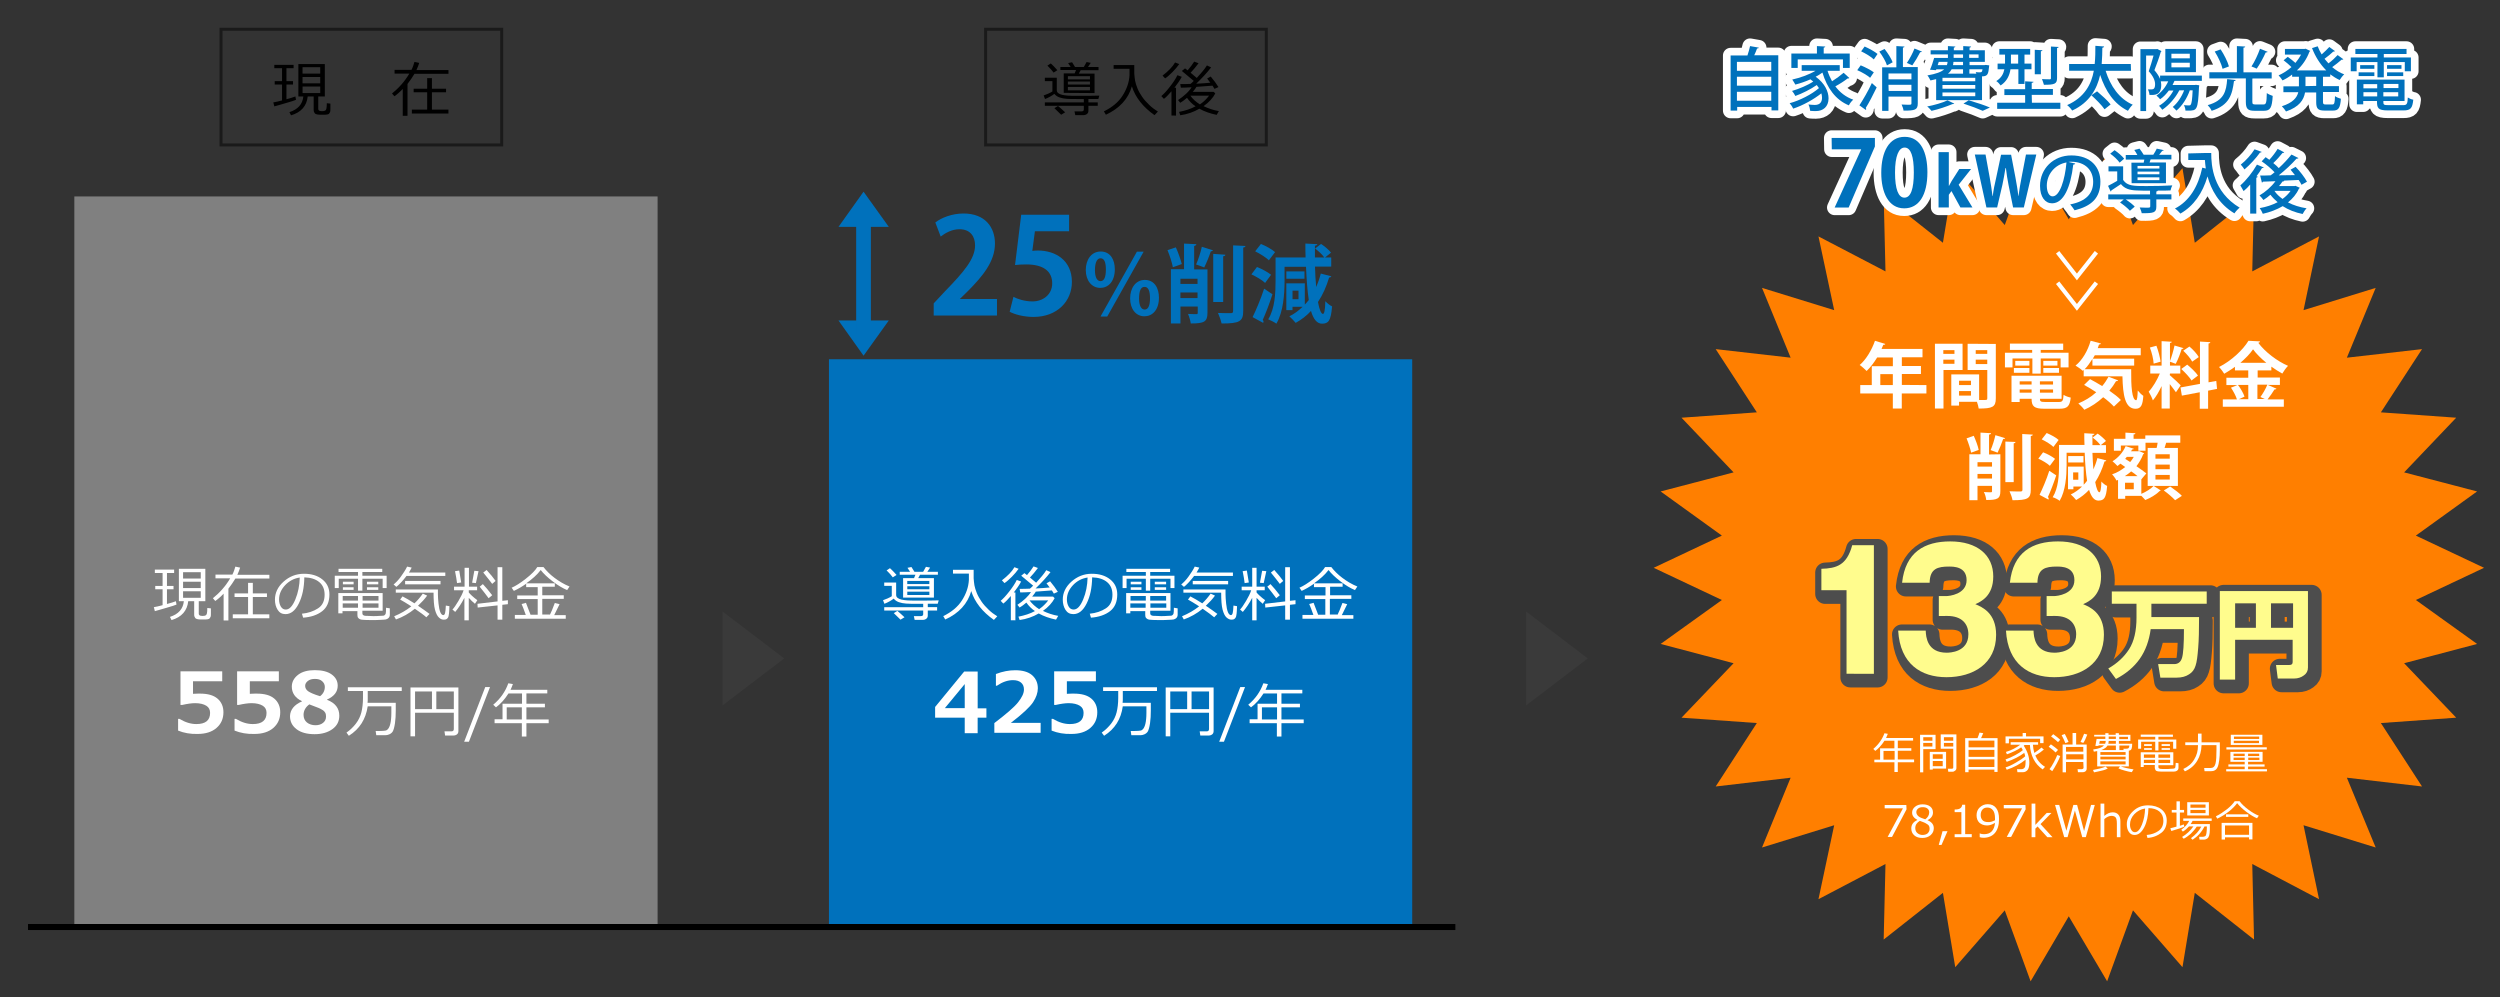 <?xml version="1.0" encoding="utf-8"?>
<!-- Generator: Adobe Illustrator 28.1.0, SVG Export Plug-In . SVG Version: 6.00 Build 0)  -->
<svg version="1.1" id="レイヤー_1" xmlns="http://www.w3.org/2000/svg" xmlns:xlink="http://www.w3.org/1999/xlink" x="0px"
	 y="0px" viewBox="0 0 830 331" style="enable-background:new 0 0 830 331;" xml:space="preserve">
<rect x="0" y="0" width="830" height="331" fill="#333333" stroke="none"/>
<style type="text/css">
	.st0{fill:#FF7F00;}
	.st1{fill:#FFFFFF;}
	.st2{fill:#808080;}
	.st3{fill:#0071BC;}
	.st4{fill:#4D4D4D;stroke:#4D4D4D;stroke-width:6.6;stroke-linejoin:round;stroke-miterlimit:10;}
	.st5{fill:#3A3A3A;}
	.st6{fill:none;stroke:#000000;stroke-width:2;stroke-miterlimit:10;}
	.st7{fill:none;stroke:#FFFFFF;stroke-width:5.082;stroke-linejoin:round;}
	.st8{fill:none;stroke:#FFFFFF;stroke-width:1.386;stroke-miterlimit:10;}
	.st9{fill:none;stroke:#1A1A1A;stroke-miterlimit:10;}
	.st10{fill:#FFFC8D;}
</style>
<g>
	<polygon class="st0" points="824.7,188.51 802.06,199.2 822.39,213.79 798.17,220.19 815.46,238.27 790.45,240.05 804.11,261.11 
		779.16,258.2 788.73,281.37 764.77,273.98 769.92,298.53 747.75,286.85 748.34,311.93 728.67,296.42 724.58,321.1 708.15,302.23 
		699.57,325.79 686.83,304.21 674.16,325.79 665.58,302.23 649.14,321.1 645.05,296.42 625.38,311.93 625.98,286.85 603.73,298.53 
		608.95,273.98 584.99,281.37 594.49,258.2 569.61,261.11 583.27,240.05 558.26,238.27 575.55,220.19 551.33,213.79 571.66,199.2 
		549.02,188.51 571.66,177.82 551.33,163.16 575.55,156.83 558.26,138.68 583.27,136.9 569.61,115.91 594.49,118.75 584.99,95.58 
		608.95,102.97 603.73,78.49 625.98,90.1 625.38,65.02 645.05,80.6 649.14,55.85 665.58,74.72 674.16,51.16 686.83,72.81 
		699.57,51.16 708.15,74.72 724.58,55.85 728.67,80.6 748.34,65.02 747.75,90.1 769.92,78.49 764.77,102.97 788.73,95.58 
		779.16,118.75 804.11,115.91 790.45,136.9 815.46,138.68 798.17,156.83 822.39,163.16 802.06,177.82 	"/>
</g>
<g>
	<path d="M91.07,35.32L90.74,34c0.73-0.13,1.72-0.33,2.9-0.66v-5.28H91.2v-1.12h2.44v-4.29h-2.57v-1.12h6.4v1.12H95.1v4.29h2.18
		v1.12H95.1v4.88c1.32-0.33,2.31-0.66,2.97-0.92l0.2,1.12c-0.46,0.2-1.58,0.59-3.3,1.06S92,35.12,91.07,35.32z M104.14,32.02h-1.98
		c-0.33,3.17-2.18,5.28-5.54,6.27l-0.53-1.06c2.84-0.92,4.36-2.64,4.62-5.21h-1.65V21.26h8.78v10.76h-2.18v4.16
		c0,0.2,0.07,0.4,0.26,0.53s0.53,0.2,0.99,0.2c0.53,0,0.86-0.07,1.06-0.2c0.2-0.13,0.33-0.33,0.4-0.66
		c0.07-0.33,0.13-0.92,0.13-1.78l1.19,0.13v1.58c0,0.53,0,0.92-0.07,1.12c-0.07,0.2-0.2,0.4-0.33,0.59s-0.4,0.26-0.66,0.33
		c-0.26,0.07-0.86,0.07-1.72,0.07c-0.59,0-1.12,0-1.52-0.07s-0.73-0.2-0.92-0.46s-0.33-0.59-0.33-1.06V32.02z M100.44,24.43h5.87
		v-2.11h-5.87V24.43z M100.44,27.67h5.87v-2.11h-5.87V27.67z M106.32,28.72h-5.87v2.18h5.87V28.72z"/>
	<path d="M133.71,38.36v-8.84c-0.99,1.06-1.91,1.85-2.77,2.44l-0.79-0.92c2.31-1.85,4.22-4.03,5.74-6.6H131v-1.25h5.61
		c0.46-0.86,0.73-1.78,0.99-2.64l1.58,0.33c-0.2,0.73-0.53,1.52-0.92,2.38h10.63v1.25H137.6c-0.66,1.12-1.45,2.24-2.31,3.37v10.56
		h-1.58V38.36L133.71,38.36z M136.74,37.7v-1.32h5.08v-5.74h-4.49v-1.19h4.49v-3.5h1.58v3.5h4.69v1.19h-4.69v5.74h5.48v1.32H136.74z
		"/>
</g>
<g>
	<path d="M346.89,35.12V34h12.94v-1.12h-2.38c-1.32,0-2.44,0-3.3-0.07c-0.86-0.07-1.65-0.2-2.38-0.46
		c-0.73-0.26-1.32-0.66-1.72-1.19c-0.86,0.66-1.91,1.25-3.1,1.72l-0.46-1.19c0.4-0.13,0.92-0.33,1.52-0.59
		c0.59-0.26,1.06-0.53,1.39-0.73v-3.43h-2.51v-1.12h3.96v4.09c0,0.4,0.13,0.73,0.46,0.99c0.33,0.26,0.73,0.46,1.32,0.59
		c0.59,0.13,1.19,0.2,1.85,0.26s1.85,0.07,3.37,0.07c2.71,0,5.08,0,7.13-0.07l-0.33,1.12h-3.3V34h3.1v1.12h-3.1v1.65
		c0,0.46-0.13,0.79-0.46,1.06c-0.33,0.26-0.73,0.4-1.19,0.4h-2.71l-0.26-1.25h2.31c0.53,0,0.79-0.2,0.79-0.66v-1.19H346.89z
		 M349.79,24.1c-0.4-0.59-1.12-1.39-2.05-2.31l1.12-0.73c0.59,0.53,1.32,1.25,2.18,2.24L349.79,24.1z M352.3,38.09
		c-0.07-0.07-0.79-0.79-2.24-2.18l1.19-0.73c0.53,0.4,1.32,1.12,2.38,2.11L352.3,38.09z M353.16,30.83v-6.47h3.63l0.46-1.12h-5.21
		v-0.99h3.43l-0.86-1.32l1.32-0.26l0.99,1.58h2.9l0.92-1.65l1.39,0.26l-0.92,1.39h3.5v1.06h-5.94c-0.07,0.13-0.26,0.53-0.59,1.12
		h5.21v6.47L353.16,30.83L353.16,30.83z M361.87,26.35v-1.06h-7.33v1.06H361.87z M354.54,28.06h7.33v-0.99h-7.33V28.06z
		 M354.54,29.98h7.33v-1.12h-7.33V29.98z"/>
	<path d="M367.15,38.09l-0.66-1.12c2.71-1.32,4.82-3.04,6.2-5.21s2.18-4.42,2.31-6.8c0-0.07,0-0.13,0-0.26v-1.85h-5.28v-1.25h6.86
		c0,1.65,0,2.57,0,2.84c0.07,0.79,0.13,1.58,0.26,2.31c0.13,0.73,0.4,1.58,0.79,2.57s0.92,1.85,1.58,2.84
		c0.66,0.99,1.45,1.78,2.31,2.64c0.86,0.86,1.85,1.58,2.9,2.24l-1.12,1.19c-3.83-2.71-6.34-5.87-7.52-9.57
		C374.61,32.81,371.7,35.98,367.15,38.09z"/>
	<path d="M388.93,38.36v-8.05c-0.99,1.12-1.78,1.98-2.51,2.51l-0.86-0.92c0.86-0.73,1.78-1.72,2.9-3.17
		c1.12-1.45,1.91-2.64,2.44-3.76l1.45,0.53c-0.66,1.25-1.52,2.44-2.44,3.63h0.53v9.24C390.45,38.36,388.93,38.36,388.93,38.36z
		 M386.82,26.02l-0.86-0.92c1.98-1.52,3.37-2.97,4.16-4.36l1.39,0.53c-0.59,0.86-1.39,1.78-2.24,2.64
		C388.4,24.76,387.61,25.55,386.82,26.02z M394.08,32.48c-0.79,0.66-1.52,1.25-2.24,1.65l-0.73-0.92c0.92-0.59,1.78-1.25,2.64-2.05
		c0.86-0.79,1.45-1.52,1.85-2.18c-1.45,0.07-2.64,0.13-3.56,0.13l-0.2-1.19h0.26c0.79,0,1.85,0,3.17-0.07
		c0.33-0.26,0.66-0.59,1.06-0.99c-0.13-0.13-1.45-1.25-3.96-3.3l1.06-0.86l0.86,0.66c0.92-1.06,1.65-2.05,2.18-2.9l1.45,0.53
		c-0.86,1.19-1.78,2.24-2.64,3.17l2.05,1.72c1.45-1.58,2.64-2.97,3.37-4.16l1.39,0.66c-1.32,1.72-2.97,3.5-4.95,5.41
		c1.78-0.07,3.3-0.2,4.69-0.33c-0.4-0.53-0.73-0.99-1.06-1.39l1.19-0.66c1.06,1.25,1.91,2.44,2.57,3.5l-1.32,0.59
		c-0.13-0.26-0.4-0.59-0.66-1.06c-1.32,0.13-3.04,0.26-5.35,0.4c-0.26,0.53-0.73,1.06-1.19,1.65h6.93l0.53,0.53
		c-0.79,1.52-2.11,2.97-3.89,4.22c1.52,0.73,3.17,1.32,5.08,1.65l-0.73,1.25c-2.18-0.46-4.09-1.12-5.74-2.05
		c-1.91,1.12-4.03,1.85-6.34,2.18l-0.4-1.12c2.05-0.4,3.89-0.99,5.48-1.85C395.86,34.6,394.87,33.61,394.08,32.48z M398.37,34.66
		c1.19-0.79,2.18-1.78,3.04-2.9h-6.2C395.93,32.81,396.98,33.8,398.37,34.66z"/>
</g>
<g>
	<path class="st1" d="M622.28,253.12v-0.92h1.91v-3.76h4.75v-2.51h-3.3c-0.92,1.45-1.98,2.57-3.04,3.37l-0.66-0.66
		c1.72-1.45,2.97-3.23,3.7-5.21l1.12,0.2c-0.2,0.53-0.4,0.99-0.59,1.39h8.98v0.86h-5.08v2.51h4.49v0.86h-4.49v2.9h5.41v0.92h-5.41
		v3.23h-1.12v-3.23h-6.67V253.12z M625.32,252.2h3.7v-2.9h-3.7V252.2z"/>
	<path class="st1" d="M638.52,248.63v7.79h-1.06v-12.47h5.15v4.75h-4.09V248.63z M638.52,245.93h3.04v-1.19h-3.04V245.93z
		 M641.55,246.65h-3.04v1.19h3.04V246.65z M641.68,255.17v0.33h-0.99v-5.87h5.41v5.54H641.68z M644.98,251.93v-1.52h-3.3v1.52
		H644.98z M641.68,254.38h3.3v-1.72h-3.3V254.38z M648.22,256.22h-1.39l-0.13-0.99h1.32c0.13,0,0.26-0.07,0.33-0.13
		c0.13-0.07,0.13-0.2,0.13-0.33v-6.2h-4.16v-4.75h5.21v11.15c0,0.4-0.13,0.66-0.4,0.86S648.61,256.22,648.22,256.22z M645.38,245.93
		h3.1v-1.19h-3.1V245.93z M648.48,246.65h-3.1v1.19h3.1V246.65z"/>
	<path class="st1" d="M662.14,255.5h-8.58v0.86h-1.12v-11.29h4.09c0.33-0.79,0.53-1.39,0.66-1.85l1.25,0.2
		c-0.2,0.46-0.46,1.06-0.73,1.65h5.48v11.22h-1.06L662.14,255.5L662.14,255.5z M662.14,248.11v-2.24h-8.58v2.24H662.14z
		 M653.56,251.27h8.58v-2.31h-8.58V251.27z M653.56,254.64h8.58v-2.51h-8.58V254.64z"/>
	<path class="st1" d="M666.24,255.56l-0.4-0.79c0.92-0.26,2.11-0.79,3.43-1.58c1.39-0.79,2.38-1.45,3.1-2.11
		c-0.07-0.4-0.2-0.73-0.33-1.12c-1.58,1.19-3.5,2.18-5.81,2.97l-0.4-0.79c1.12-0.4,2.18-0.86,3.23-1.45
		c1.06-0.59,1.91-1.12,2.51-1.65c-0.13-0.33-0.33-0.59-0.53-0.92c-1.32,0.92-2.9,1.65-4.75,2.31l-0.33-0.79
		c1.78-0.53,3.3-1.32,4.75-2.38h-3.17v-0.86h9.11v0.86h-1.72c0.07,0.92,0.2,1.85,0.46,2.71c0.99-0.66,1.78-1.25,2.38-1.78l0.79,0.66
		c-0.66,0.59-1.58,1.25-2.84,1.98c0.66,1.58,1.72,2.84,3.23,3.76l-0.79,0.86c-1.25-0.86-2.31-1.98-3.04-3.43
		c-0.73-1.45-1.12-3.04-1.19-4.69h-1.78c-0.07,0.07-0.13,0.13-0.26,0.26c1.19,1.78,1.85,3.7,1.85,5.61c0,1.12-0.2,1.98-0.59,2.44
		c-0.4,0.46-0.92,0.73-1.52,0.73h-1.85l-0.13-0.99c0.59,0,1.06,0,1.39,0s0.59-0.07,0.86-0.26c0.2-0.13,0.4-0.4,0.46-0.73
		s0.13-0.79,0.13-1.39v-0.13c0-0.26,0-0.46,0-0.66C670.72,253.65,668.61,254.77,666.24,255.56z M677.32,246.72v-1.45h-10.36v1.52
		h-1.12v-2.31h5.68v-1.12h1.12v1.12h5.81v2.24L677.32,246.72L677.32,246.72z"/>
	<path class="st1" d="M682.47,249.82c-0.53-0.53-1.25-1.12-2.31-1.91l0.73-0.79c0.99,0.66,1.78,1.32,2.38,1.85L682.47,249.82z
		 M681.35,256.02l-0.92-0.66c0.4-0.46,0.86-1.19,1.39-2.18c0.53-0.99,0.92-1.78,1.19-2.51l0.99,0.33c-0.2,0.59-0.59,1.45-1.12,2.44
		C682.34,254.44,681.81,255.37,681.35,256.02z M683.26,246.39c-0.33-0.33-1.12-0.99-2.31-1.91l0.73-0.73
		c0.99,0.73,1.78,1.32,2.31,1.85L683.26,246.39z M685.71,246.72c-0.4-0.92-0.79-1.85-1.25-2.64l1.06-0.4
		c0.46,0.86,0.86,1.72,1.25,2.64L685.71,246.72z M691.65,252.99h-5.74v3.43h-1.12v-9.24h3.3v-3.83h1.19v3.83h3.5v7.99
		c0,0.4-0.13,0.66-0.33,0.86c-0.26,0.2-0.53,0.33-0.92,0.33h-1.65l-0.13-0.99h1.39c0.13,0,0.26-0.07,0.4-0.13
		c0.13-0.13,0.2-0.2,0.2-0.33L691.65,252.99L691.65,252.99z M691.65,249.56v-1.58h-5.74v1.58H691.65z M685.97,252.13h5.74v-1.72
		h-5.74V252.13z M691.65,246.65l-0.92-0.33c0.33-0.59,0.73-1.52,1.19-2.71l1.06,0.26C692.5,245.2,692.04,246.13,691.65,246.65z"/>
	<path class="st1" d="M695.21,256.42l-0.33-0.79c1.78-0.33,3.17-0.66,4.16-1.12l0.73,0.66c-0.53,0.26-1.19,0.53-2.18,0.73
		C696.6,256.16,695.8,256.29,695.21,256.42z M696.27,254.44v-5.08c-0.4,0.07-0.73,0.13-1.12,0.2l-0.2-0.73
		c1.91-0.26,3.1-0.73,3.56-1.39h-1.78l-0.07,0.2h-0.99l0.4-2.31h2.9v-0.79h-3.7v-0.59h3.7v-0.53h1.06v0.53h2.38v-0.53h1.06v0.53
		h3.83v2.05h-3.83v0.92h4.42c0,0.73-0.07,1.32-0.2,1.65c-0.13,0.4-0.46,0.59-0.92,0.66v5.21L696.27,254.44L696.27,254.44z
		 M698.91,246.92c0.13-0.26,0.13-0.59,0.2-0.92h-1.98l-0.2,0.92H698.91z M697.32,250.61h8.38v-0.92h-8.38V250.61z M697.32,252.13
		h8.38v-0.92h-8.38V252.13z M705.7,252.79h-8.38v0.99h8.38V252.79z M697.59,249.03h4.88v-1.52h-2.77c-0.26,0.4-0.53,0.73-0.92,0.92
		C698.44,248.7,698.05,248.83,697.59,249.03z M700.09,245.99c0,0.33-0.07,0.59-0.13,0.92h2.51v-0.92H700.09z M700.09,244.54v0.79
		h2.38v-0.79H700.09z M707.75,256.36c-0.73-0.13-1.52-0.26-2.38-0.53c-0.92-0.26-1.58-0.46-2.05-0.73l0.59-0.73
		c1.12,0.46,2.57,0.79,4.42,1.06L707.75,256.36z M703.59,245.4h2.9v-0.79h-2.9V245.4z M703.59,249.03h1.45l-0.07-0.46h0.92
		c0.4,0,0.66-0.07,0.79-0.2c0.13-0.13,0.26-0.4,0.26-0.86h-3.3v1.52H703.59z"/>
	<path class="st1" d="M721.48,248.57v-2.31h-4.88v2.9h-1.06v-2.9h-4.69v2.31h-0.99v-3.04h5.68v-0.92h-4.82v-0.73h10.69v0.73h-4.82
		v0.92h5.94v3.04H721.48z M711.71,254.05v0.59h-0.99v-4.88h10.82v4.29h-4.95v0.59c0,0.2,0.07,0.33,0.13,0.4
		c0.07,0.07,0.2,0.13,0.4,0.2c0.2,0,0.46,0.07,0.86,0.07s0.79,0,1.19,0c0.46,0,0.99,0,1.52-0.07c0.53,0,0.86-0.07,0.99-0.07
		s0.26-0.07,0.33-0.13c0.13-0.07,0.2-0.2,0.2-0.33c0.07-0.13,0.07-0.66,0.13-1.45l0.92,0.13v1.58c0,0.2-0.07,0.4-0.13,0.53
		c-0.07,0.13-0.2,0.26-0.4,0.4c-0.2,0.13-0.33,0.13-0.46,0.2c-0.13,0.07-0.59,0.07-1.39,0.07c-0.73,0-1.45,0-2.05,0
		c-1.19,0-1.98,0-2.38-0.07s-0.66-0.2-0.79-0.4s-0.26-0.46-0.26-0.79v-0.92h-3.7L711.71,254.05L711.71,254.05z M711.78,251.6h3.7
		v-1.12h-3.7V251.6z M715.47,252.26h-3.7v1.06h3.7V252.26z M711.84,247.64v-0.59h2.57v0.59H711.84z M711.84,248.96v-0.59h2.57v0.59
		H711.84z M716.59,251.6h3.89v-1.12h-3.89V251.6z M720.49,252.26h-3.89v1.06h3.89V252.26z M717.65,247.64v-0.59h2.77v0.59H717.65z
		 M717.65,248.96v-0.59h2.77v0.59H717.65z"/>
	<path class="st1" d="M730.92,247.38c-0.07,1.98-0.53,3.7-1.45,5.21c-0.92,1.52-2.24,2.71-4.09,3.5l-0.53-0.79
		c1.58-0.73,2.84-1.78,3.63-3.17c0.86-1.39,1.25-2.9,1.25-4.55v-0.2h-4.22v-0.92h4.22v-2.9h1.19v2.9h6.07v2.51
		c0,1.32-0.07,2.44-0.2,3.37c-0.13,0.92-0.26,1.65-0.53,2.31c-0.13,0.33-0.33,0.59-0.59,0.86c-0.26,0.2-0.59,0.4-0.92,0.46
		c-0.2,0.07-0.92,0.07-2.05,0.07h-0.79l-0.13-1.06h2.11c0.86,0,1.39-0.46,1.65-1.45c0.26-0.99,0.33-2.51,0.33-4.62v-1.52H730.92z"/>
	<path class="st1" d="M745.24,255.37v-0.86h-5.41v-0.73h5.41v-0.86h-4.75v-3.3h10.69v3.3h-4.82v0.86h5.48v0.73h-5.48v0.86h6.27v0.73
		H739.1v-0.73H745.24z M739.17,248.83v-0.73h13.4v0.73H739.17z M740.62,247.31v-3.37h10.49v3.37H740.62z M741.54,251.01h3.7v-0.79
		h-3.7V251.01z M745.24,251.54h-3.7v0.79h3.7V251.54z M741.67,245.33h8.38v-0.79h-8.38V245.33z M749.99,245.93h-8.38v0.79h8.38
		V245.93z M746.36,251.01h3.7v-0.79h-3.7V251.01z M750.12,251.54h-3.7v0.79h3.7V251.54z"/>
	<path class="st1" d="M632.97,268.7l-4.82,9.17h-1.45l5.08-9.5h-6.07v-1.12h7.19L632.97,268.7L632.97,268.7z"/>
	<path class="st1" d="M636.54,272.26v-0.07c-1.12-0.59-1.72-1.39-1.72-2.38c0-0.79,0.33-1.45,0.99-1.98
		c0.66-0.53,1.45-0.79,2.51-0.79s1.91,0.26,2.51,0.73c0.59,0.46,0.92,1.12,0.92,1.98c0,0.53-0.13,0.99-0.46,1.45
		c-0.33,0.46-0.73,0.79-1.32,1.06v0.07c1.39,0.59,2.05,1.45,2.05,2.64c0,0.92-0.33,1.65-1.06,2.31c-0.73,0.59-1.58,0.92-2.71,0.92
		c-1.12,0-2.05-0.26-2.71-0.86c-0.66-0.59-0.99-1.32-0.99-2.31C634.56,273.78,635.22,272.86,636.54,272.26z M637.39,272.52
		c-0.99,0.59-1.52,1.39-1.52,2.38c0,0.66,0.2,1.25,0.66,1.65c0.46,0.4,1.06,0.66,1.72,0.66c0.73,0,1.32-0.2,1.72-0.53
		c0.4-0.4,0.66-0.86,0.66-1.52c0-0.46-0.07-0.79-0.26-1.06c-0.2-0.26-0.46-0.46-0.86-0.66
		C639.18,273.18,638.45,272.92,637.39,272.52z M640.5,269.69c0-0.53-0.2-0.92-0.59-1.25c-0.4-0.33-0.92-0.46-1.58-0.46
		c-0.59,0-1.12,0.13-1.52,0.46c-0.4,0.33-0.59,0.73-0.59,1.19c0,0.53,0.26,0.99,0.73,1.39c0.46,0.4,1.25,0.66,2.24,0.99
		C640.03,271.4,640.5,270.61,640.5,269.69z"/>
	<path class="st1" d="M646.57,275.96l-1.98,4.55h-0.92l1.25-4.55H646.57z"/>
	<path class="st1" d="M654.62,277.94h-5.68v-0.99h2.24v-7.33h-2.24v-0.86c0.86,0,1.52-0.13,1.85-0.4c0.4-0.26,0.59-0.66,0.66-1.19
		h0.99v9.77h2.18V277.94z"/>
	<path class="st1" d="M657.26,277.94v-1.25h0.07c0.4,0.2,0.86,0.26,1.39,0.26c2.18,0,3.37-1.25,3.63-3.76
		c-0.92,0.59-1.85,0.86-2.64,0.86c-1.06,0-1.91-0.33-2.57-0.92c-0.59-0.59-0.92-1.39-0.92-2.44s0.33-1.98,1.06-2.64
		c0.73-0.66,1.58-1.06,2.64-1.06c1.19,0,2.11,0.4,2.77,1.25c0.66,0.79,0.99,2.05,0.99,3.7c0,1.98-0.46,3.5-1.32,4.55
		c-0.86,1.06-2.18,1.65-3.83,1.65C658.05,278.14,657.59,278.07,657.26,277.94z M662.34,272.33v-0.66c0-1.12-0.2-2.05-0.66-2.64
		c-0.46-0.59-1.06-0.92-1.85-0.92c-0.73,0-1.25,0.2-1.65,0.66s-0.59,1.06-0.59,1.85c0,0.66,0.2,1.25,0.59,1.65
		c0.4,0.46,0.99,0.66,1.91,0.66C660.76,272.99,661.55,272.72,662.34,272.33z"/>
	<path class="st1" d="M672.51,268.7l-4.82,9.17h-1.45l5.08-9.5h-6.07v-1.12h7.19L672.51,268.7L672.51,268.7z"/>
	<path class="st1" d="M681.42,277.94h-1.72l-3.23-3.56l-0.73,0.73v2.84h-1.25v-11.15h1.25v7.06l3.76-3.96h1.58l-3.63,3.7
		L681.42,277.94z"/>
	<path class="st1" d="M695.47,267.24l-2.97,10.69h-1.19l-2.44-8.84l-2.44,8.84h-1.12l-3.04-10.69h1.39l2.38,8.58l2.31-8.58h1.25
		l2.31,8.65l2.31-8.65H695.47z"/>
	<path class="st1" d="M703.99,277.94h-1.19v-4.49c0-1.06-0.13-1.72-0.4-2.05c-0.26-0.33-0.73-0.53-1.39-0.53
		c-0.73,0-1.52,0.33-2.38,1.06v6.01h-1.25v-11.15h1.25v4.09c0.92-0.79,1.85-1.19,2.77-1.19c0.86,0,1.45,0.26,1.91,0.79
		c0.46,0.53,0.66,1.25,0.66,2.24L703.99,277.94L703.99,277.94z"/>
	<path class="st1" d="M712.96,278.2l-0.26-0.99c1.52-0.13,2.84-0.59,3.89-1.32c1.06-0.73,1.65-1.85,1.65-3.37
		c0-1.32-0.46-2.38-1.32-3.1s-2.11-1.12-3.63-1.12c-0.07,2.57-0.53,4.69-1.39,6.34s-1.91,2.57-3.23,2.57
		c-0.79,0-1.45-0.33-1.91-1.06c-0.46-0.66-0.66-1.52-0.66-2.51c0-1.65,0.73-3.1,2.11-4.36c1.39-1.32,3.04-1.91,4.95-1.91
		c1.78,0,3.3,0.46,4.42,1.32s1.78,2.11,1.78,3.7c0,1.78-0.59,3.17-1.78,4.09S714.88,278.07,712.96,278.2z M712.17,268.43
		c-1.39,0.2-2.57,0.86-3.56,1.85c-0.99,1.06-1.45,2.18-1.45,3.5c0,0.66,0.13,1.25,0.46,1.78c0.26,0.46,0.66,0.73,1.19,0.73
		c0.86,0,1.65-0.86,2.31-2.51C711.78,272.13,712.11,270.35,712.17,268.43z"/>
	<path class="st1" d="M720.88,275.89l-0.33-0.92c0.46-0.13,1.19-0.26,2.05-0.53v-4.69h-1.58v-0.86h1.58v-2.84h1.12v2.84h1.39v0.86
		h-1.39v4.42c0.53-0.2,0.99-0.33,1.32-0.46l0.13,0.73C724.58,274.77,723.13,275.23,720.88,275.89z M724.98,278.46l-0.53-0.59
		c1.52-0.92,2.77-2.11,3.76-3.5h-1.45c-0.59,0.66-1.25,1.25-2.05,1.72l-0.53-0.59c1.25-0.92,2.11-1.91,2.64-2.97h-1.98v-0.79h9.44
		v0.79h-6.34c-0.2,0.4-0.4,0.73-0.66,1.06h6.4v0.53c0,1.12,0,1.91-0.07,2.38c-0.07,0.66-0.2,1.12-0.4,1.45
		c-0.13,0.2-0.26,0.4-0.53,0.53c-0.26,0.13-0.53,0.26-0.79,0.26c-0.07,0-0.66,0-1.65,0l-0.13-0.92h1.19c0.33,0,0.53-0.07,0.79-0.2
		s0.4-0.53,0.46-1.06c0.07-0.59,0.13-1.25,0.13-1.98v-0.2h-0.79c-0.92,1.85-2.24,3.3-3.96,4.42l-0.53-0.53
		c1.45-1.06,2.64-2.31,3.43-3.83h-1.52c-0.53,0.86-1.19,1.58-1.98,2.38C726.56,277.48,725.77,278.07,724.98,278.46z M726.16,270.74
		v-4.42h7.19v4.42H726.16z M727.22,268.17h5.02v-1.06h-5.02V268.17z M732.24,268.9h-5.02v1.06h5.02V268.9z"/>
	<path class="st1" d="M749.33,271.67c-0.99-0.4-2.18-1.12-3.43-2.05c-1.25-0.92-2.31-1.91-3.17-2.97c-0.66,0.92-1.58,1.85-2.84,2.84
		s-2.51,1.72-3.76,2.31l-0.46-0.79c1.25-0.59,2.44-1.39,3.63-2.31c1.19-0.92,2.05-1.85,2.64-2.71h1.58
		c0.73,0.99,1.72,1.91,2.97,2.84c1.25,0.92,2.38,1.58,3.43,1.98L749.33,271.67z M746.69,278h-7.99v0.73h-1.12v-5.54h10.23v5.48
		h-1.12L746.69,278L746.69,278z M738.7,277.15h7.99v-3.1h-7.99V277.15z M746.43,271.21h-7.39v-0.86h7.39V271.21z"/>
</g>
<rect x="24.68" y="65.22" class="st2" width="193.64" height="242.81"/>
<rect x="275.21" y="119.27" class="st3" width="193.64" height="188.76"/>
<g>
	<path class="st1" d="M51.41,202.9l-0.33-1.32c0.73-0.13,1.72-0.33,2.9-0.66v-5.28h-2.44v-1.12h2.44v-4.29h-2.57v-1.12h6.4v1.12
		h-2.38v4.29h2.18v1.12h-2.18v4.88c1.32-0.33,2.31-0.66,2.97-0.92l0.2,1.12c-0.46,0.2-1.58,0.59-3.3,1.06
		C53.58,202.24,52.33,202.7,51.41,202.9z M64.47,199.6h-1.98c-0.33,3.17-2.18,5.28-5.54,6.27l-0.53-1.06
		c2.84-0.92,4.36-2.64,4.62-5.21h-1.65v-10.76h8.78v10.76h-2.18v4.16c0,0.2,0.07,0.4,0.26,0.53c0.2,0.13,0.53,0.2,0.99,0.2
		c0.53,0,0.86-0.07,1.06-0.2c0.2-0.13,0.33-0.33,0.4-0.66c0.07-0.33,0.13-0.92,0.13-1.78l1.19,0.13v1.58c0,0.53,0,0.92-0.07,1.12
		c-0.07,0.2-0.2,0.4-0.33,0.59c-0.13,0.2-0.4,0.26-0.66,0.33c-0.26,0.07-0.86,0.07-1.72,0.07c-0.59,0-1.12,0-1.52-0.07
		c-0.4-0.07-0.73-0.2-0.92-0.46c-0.2-0.26-0.33-0.59-0.33-1.06C64.47,204.08,64.47,199.6,64.47,199.6z M60.78,192.07h5.87v-2.11
		h-5.87V192.07z M60.78,195.24h5.87v-2.11h-5.87V195.24z M66.65,196.3h-5.87v2.18h5.87V196.3z"/>
	<path class="st1" d="M74.24,205.93v-8.84c-0.99,1.06-1.91,1.85-2.77,2.44l-0.79-0.92c2.31-1.85,4.22-4.03,5.74-6.6h-4.88v-1.25
		h5.61c0.46-0.86,0.73-1.78,0.99-2.64l1.58,0.33c-0.2,0.73-0.53,1.52-0.92,2.38h10.63v1.25H78.14c-0.66,1.12-1.45,2.24-2.31,3.37
		V206h-1.58V205.93z M77.28,205.27v-1.32h5.08v-5.74h-4.49v-1.19h4.49v-3.5h1.58v3.5h4.69v1.19h-4.69v5.74h5.48v1.32H77.28z"/>
	<path class="st1" d="M100.64,205.07l-0.4-1.32c2.05-0.2,3.83-0.79,5.35-1.78c1.52-0.99,2.18-2.51,2.18-4.55
		c0-1.78-0.59-3.17-1.78-4.16c-1.19-0.99-2.84-1.52-4.95-1.58c-0.07,3.5-0.66,6.34-1.85,8.71c-1.19,2.38-2.64,3.5-4.42,3.5
		c-1.12,0-1.98-0.46-2.57-1.39c-0.59-0.92-0.92-2.05-0.92-3.43c0-2.18,0.92-4.22,2.84-5.94c1.91-1.72,4.16-2.64,6.8-2.64
		c2.44,0,4.49,0.59,6.07,1.85c1.58,1.25,2.38,2.9,2.38,5.02c0,2.44-0.79,4.29-2.38,5.54S103.28,204.88,100.64,205.07z M99.52,191.74
		c-1.85,0.26-3.5,1.12-4.82,2.51s-2.05,2.97-2.05,4.75c0,0.92,0.2,1.72,0.59,2.38c0.4,0.66,0.92,0.99,1.65,0.99
		c1.19,0,2.24-1.12,3.17-3.37C98.99,196.76,99.45,194.38,99.52,191.74z"/>
	<path class="st1" d="M127.04,195.24v-3.1h-6.73v3.96h-1.45v-3.96h-6.4v3.1h-1.32v-4.09h7.72v-1.25h-6.47v-1.06h14.52v1.06h-6.6
		v1.25h8.05v4.09H127.04z M113.71,202.76v0.86h-1.39v-6.73h14.72v5.87h-6.73v0.86c0,0.26,0.07,0.4,0.2,0.53s0.33,0.2,0.53,0.26
		c0.2,0.07,0.66,0.07,1.19,0.07s1.06,0.07,1.65,0.07c0.66,0,1.32,0,2.05-0.07c0.73-0.07,1.19-0.07,1.32-0.07
		c0.13,0,0.33-0.07,0.46-0.2c0.13-0.13,0.26-0.26,0.33-0.46c0.07-0.2,0.13-0.86,0.13-1.98l1.25,0.2v2.18c0,0.26-0.07,0.53-0.2,0.73
		c-0.13,0.2-0.26,0.4-0.53,0.53s-0.4,0.2-0.66,0.26c-0.26,0.07-0.86,0.07-1.85,0.13c-0.99,0.07-1.98,0.07-2.84,0.07
		c-1.65,0-2.71-0.07-3.23-0.13c-0.53-0.07-0.86-0.26-1.12-0.53c-0.26-0.26-0.33-0.59-0.33-1.06v-1.25h-4.95V202.76z M113.78,199.4
		h5.08v-1.52h-5.08V199.4z M118.86,200.32h-5.08v1.45h5.08V200.32z M113.84,193.99v-0.86h3.56v0.86H113.84z M113.84,195.83v-0.86
		h3.56v0.86H113.84z M120.38,199.4h5.28v-1.52h-5.28V199.4z M125.66,200.32h-5.28v1.45h5.28V200.32z M121.83,193.99v-0.86h3.76v0.86
		H121.83z M121.83,195.83v-0.86h3.76v0.86H121.83z"/>
	<path class="st1" d="M134.96,191.21c-1.19,1.58-2.31,2.77-3.37,3.63l-0.92-0.79c0.79-0.66,1.65-1.52,2.44-2.64
		c0.79-1.12,1.52-2.18,2.05-3.3l1.52,0.33c-0.33,0.59-0.59,1.19-0.92,1.65h12.08v1.12H134.96z M137.73,202.1
		c-1.91,1.58-4.03,2.77-6.27,3.56l-0.59-1.06c2.05-0.86,3.96-1.91,5.68-3.3c-1.65-1.06-2.84-1.78-3.7-2.24l0.79-1.06
		c1.12,0.59,2.44,1.32,3.96,2.31c1.06-0.99,1.98-2.11,2.77-3.23l1.45,0.66c-0.79,1.12-1.85,2.24-3.04,3.37
		c1.45,0.99,2.71,1.85,3.83,2.71l-1.06,1.12C140.77,204.22,139.45,203.29,137.73,202.1z M145.72,205.01
		c-0.53-0.46-0.99-1.39-1.32-2.64c-0.33-1.25-0.46-3.17-0.46-5.61H131.4v-1.06h13.99v1.65c0,0.79,0.07,1.78,0.2,3.04
		c0.13,1.25,0.33,2.18,0.59,2.84c0.26,0.66,0.66,0.99,0.99,0.99c0.26,0,0.46-0.2,0.59-0.66c0.13-0.46,0.2-1.32,0.26-2.51l1.19,0.2
		c0,0.4-0.07,0.99-0.07,1.58s-0.13,1.19-0.2,1.65c-0.07,0.46-0.33,0.79-0.59,0.99c-0.26,0.2-0.59,0.26-0.99,0.26
		C146.78,205.73,146.25,205.54,145.72,205.01z M134.5,193.99v-1.12h11.75v1.12H134.5z"/>
	<path class="st1" d="M151.13,203.16l-0.92-0.79c0.53-0.53,1.19-1.52,1.98-2.84c0.79-1.32,1.39-2.51,1.72-3.56h-3.17v-1.19h3.5
		v-6.27h1.45v6.27h2.71v1.19h-2.77v0.73c0.46,0.59,1.45,1.52,2.84,2.57l-0.79,1.19c-0.73-0.59-1.39-1.25-2.05-1.98v7.46h-1.45v-7.46
		C153.18,200.39,152.19,201.91,151.13,203.16z M151.73,193.59c-0.13-1.06-0.33-2.38-0.66-3.96l1.39-0.2l0.66,3.96L151.73,193.59z
		 M158,193.59l-1.25-0.13l0.73-3.96l1.39,0.13L158,193.59z M158.59,201.71l-0.07-1.25l6.67-0.79v-11.35h1.58v11.15l1.85-0.2v1.32
		l-1.85,0.2v4.95h-1.58v-4.75L158.59,201.71z M162.22,198.61c-0.86-1.19-1.85-2.44-2.97-3.83l1.06-0.86c0.99,1.06,2.05,2.31,3.1,3.7
		L162.22,198.61z M163.41,193.85c-0.79-1.06-1.78-2.31-2.97-3.76l1.12-0.86c1.32,1.45,2.31,2.71,2.97,3.63L163.41,193.85z"/>
	<path class="st1" d="M182.55,204.15c0.4-0.73,0.92-2.05,1.65-3.96l1.58,0.4c-0.4,0.86-0.99,2.05-1.78,3.63h3.83v1.19h-16.9v-1.25
		h3.63c-0.59-1.72-1.06-2.9-1.39-3.63l1.45-0.4l1.52,3.96h2.38v-5.21h-6.8v-1.19h6.8v-2.77h-3.83v-1.12
		c-1.39,0.99-2.77,1.78-4.09,2.38l-0.73-1.06c1.25-0.53,2.84-1.52,4.69-2.97s3.17-2.77,3.83-3.89h2.05
		c0.86,1.12,2.05,2.38,3.63,3.56c1.58,1.19,3.23,2.18,5.02,2.9l-0.79,1.19c-1.45-0.59-3.1-1.58-4.82-2.9
		c-1.72-1.32-3.04-2.57-3.96-3.76c-1.19,1.58-2.84,3.04-4.82,4.42h9.5v1.12h-4.16v2.84h7.13v1.19h-7.13v5.21h2.51V204.15z"/>
</g>
<g>
	<path class="st1" d="M59.13,242.56v-3.89h0.46c1.98,1.19,3.83,1.72,5.61,1.72c3.04,0,4.55-1.25,4.55-3.7c0-1.06-0.4-1.85-1.25-2.38
		c-0.86-0.53-2.11-0.86-3.7-0.86c-1.12,0-2.57,0.2-4.29,0.59h-0.59v-11.15h13.86v3.3h-9.7v4.16c1.06-0.07,1.78-0.07,2.31-0.07
		c2.57,0,4.49,0.53,5.81,1.65s1.98,2.64,1.98,4.55c0,2.18-0.79,3.89-2.31,5.21c-1.52,1.32-3.63,1.98-6.27,1.98
		C63.29,243.75,61.04,243.35,59.13,242.56z"/>
	<path class="st1" d="M77.87,242.56v-3.89h0.46c1.98,1.19,3.83,1.72,5.61,1.72c3.04,0,4.55-1.25,4.55-3.7c0-1.06-0.4-1.85-1.25-2.38
		c-0.86-0.53-2.11-0.86-3.7-0.86c-1.12,0-2.57,0.2-4.29,0.59h-0.53v-11.15h13.86v3.3h-9.64v4.16c1.06-0.07,1.78-0.07,2.31-0.07
		c2.57,0,4.49,0.53,5.81,1.65c1.32,1.12,1.98,2.64,1.98,4.55c0,2.18-0.79,3.89-2.31,5.21c-1.52,1.32-3.63,1.98-6.27,1.98
		C82.03,243.75,79.85,243.35,77.87,242.56z"/>
	<path class="st1" d="M100.25,232.86v-0.07c-2.24-1.06-3.37-2.71-3.37-4.82c0-1.58,0.73-2.9,2.11-3.96
		c1.39-1.06,3.23-1.52,5.54-1.52c2.38,0,4.22,0.46,5.54,1.39s2.05,2.18,2.05,3.76c0,2.05-1.19,3.56-3.56,4.62v0.07
		c2.77,1.06,4.09,2.84,4.09,5.28c0,1.85-0.73,3.3-2.24,4.42c-1.52,1.12-3.5,1.72-5.94,1.72c-2.51,0-4.55-0.53-6.01-1.65
		c-1.45-1.12-2.18-2.51-2.18-4.36C96.35,235.63,97.67,233.98,100.25,232.86z M102.69,233.85c-1.25,0.92-1.91,2.11-1.91,3.5
		c0,1.06,0.4,1.91,1.12,2.51c0.73,0.59,1.72,0.92,2.84,0.92c0.99,0,1.85-0.26,2.51-0.79c0.66-0.53,0.99-1.19,0.99-2.11
		c0-0.46-0.07-0.92-0.26-1.25s-0.46-0.66-0.92-0.92s-0.86-0.53-1.25-0.66C105.39,234.9,104.47,234.51,102.69,233.85z M107.84,228.04
		c0-0.79-0.33-1.39-0.92-1.91c-0.59-0.53-1.39-0.73-2.38-0.73c-0.92,0-1.72,0.2-2.31,0.66c-0.59,0.46-0.92,0.99-0.92,1.65
		s0.33,1.32,0.99,1.78c0.66,0.46,1.98,1.06,3.96,1.65C107.31,230.35,107.84,229.3,107.84,228.04z"/>
	<path class="st1" d="M115.82,244.28l-0.79-1.06c1.25-0.86,2.31-1.91,3.17-3.04s1.45-2.38,1.78-3.7c0.33-1.32,0.53-2.97,0.53-4.82
		v-2.24h-5.02v-1.25h17.89v1.25h-11.29v2.51c0,0.46,0,0.92-0.07,1.39h9.37v2.64c0,1.45-0.07,2.84-0.26,4.16
		c-0.2,1.32-0.46,2.24-0.73,2.71c-0.26,0.46-0.73,0.79-1.19,0.99c-0.46,0.2-0.86,0.26-1.19,0.26c-0.33,0-0.79,0-1.25,0
		c-0.86,0-1.45,0-1.85,0l-0.2-1.39c0.4,0,0.73,0,1.12,0c1.06,0,1.72-0.07,2.11-0.13c0.4-0.07,0.66-0.26,0.92-0.59
		c0.26-0.33,0.53-0.86,0.73-1.72c0.2-0.86,0.33-2.05,0.33-3.56v-2.18h-7.85C121.43,238.8,119.39,242.03,115.82,244.28z"/>
	<path class="st1" d="M150.67,236.62H137.8v7.85h-1.52v-16.24h15.91v14.45c0,0.46-0.13,0.86-0.46,1.12c-0.33,0.26-0.73,0.4-1.25,0.4
		h-2.71l-0.2-1.39h2.31c0.53,0,0.79-0.26,0.79-0.79V236.62z M137.8,235.43h5.61v-5.87h-5.61V235.43z M144.86,235.43h5.81v-5.87
		h-5.81V235.43z"/>
	<path class="st1" d="M162.68,228.11l-7,18.15h-1.58l7-18.15H162.68z"/>
	<path class="st1" d="M164.2,240.05v-1.25h2.64v-5.15h6.47v-3.43h-4.49c-1.25,1.98-2.64,3.5-4.16,4.62l-0.92-0.86
		c2.38-1.98,4.03-4.36,5.02-7.13l1.52,0.26c-0.26,0.73-0.53,1.39-0.79,1.91h12.21v1.19h-6.93v3.43h6.14v1.19h-6.14v4.03h7.39v1.25
		h-7.39v4.42h-1.52v-4.42h-9.04V240.05z M168.23,238.87h5.02v-4.03h-5.02V238.87z"/>
</g>
<g>
	<path class="st1" d="M293.56,202.7v-1.12h12.94v-1.12h-2.38c-1.32,0-2.44,0-3.3-0.07c-0.86-0.07-1.65-0.2-2.38-0.46
		c-0.73-0.26-1.32-0.66-1.72-1.19c-0.86,0.66-1.91,1.25-3.1,1.72l-0.46-1.19c0.4-0.13,0.92-0.33,1.52-0.59s1.06-0.53,1.39-0.73
		v-3.43h-2.51v-1.12h3.96v4.09c0,0.4,0.13,0.73,0.46,0.99c0.33,0.26,0.73,0.46,1.32,0.59s1.19,0.2,1.85,0.26
		c0.66,0.07,1.85,0.07,3.37,0.07c2.71,0,5.08,0,7.13-0.07l-0.33,1.12h-3.3v1.12h3.1v1.12h-3.1v1.65c0,0.46-0.13,0.79-0.46,1.06
		s-0.73,0.4-1.19,0.4h-2.71l-0.26-1.25h2.31c0.53,0,0.79-0.2,0.79-0.66v-1.19L293.56,202.7L293.56,202.7z M296.4,191.68
		c-0.4-0.59-1.12-1.39-2.05-2.31l1.12-0.73c0.59,0.53,1.32,1.25,2.18,2.24L296.4,191.68z M298.97,205.73
		c-0.07-0.07-0.79-0.79-2.24-2.18l1.19-0.73c0.53,0.4,1.32,1.12,2.38,2.11L298.97,205.73z M299.83,198.41v-6.47h3.63l0.46-1.12
		h-5.21v-0.99h3.43l-0.86-1.32l1.32-0.26l0.99,1.58h2.9l0.92-1.65l1.39,0.26l-0.92,1.39h3.5v0.99h-5.94
		c-0.07,0.13-0.26,0.53-0.59,1.12h5.21v6.47H299.83z M308.54,193.92v-1.06h-7.33v1.06H308.54z M301.22,195.64h7.33v-0.99h-7.33
		V195.64z M301.22,197.55h7.33v-1.12h-7.33V197.55z"/>
	<path class="st1" d="M313.82,205.67l-0.66-1.12c2.71-1.32,4.82-3.04,6.2-5.21c1.39-2.18,2.18-4.42,2.31-6.8c0-0.07,0-0.13,0-0.26
		v-1.85h-5.28v-1.25h6.86c0,1.65,0,2.57,0,2.84c0.07,0.79,0.13,1.58,0.26,2.31c0.13,0.73,0.4,1.58,0.79,2.57
		c0.4,0.99,0.92,1.85,1.58,2.84c0.66,0.99,1.45,1.78,2.31,2.64c0.86,0.86,1.85,1.58,2.9,2.24l-1.12,1.19
		c-3.83-2.71-6.34-5.87-7.52-9.57C321.28,200.39,318.38,203.62,313.82,205.67z"/>
	<path class="st1" d="M335.6,205.93v-8.05c-0.99,1.12-1.78,1.98-2.51,2.51l-0.86-0.92c0.86-0.73,1.78-1.72,2.9-3.17
		c1.12-1.45,1.91-2.64,2.44-3.76l1.45,0.53c-0.66,1.25-1.52,2.44-2.44,3.63h0.53v9.24L335.6,205.93L335.6,205.93z M333.49,193.59
		l-0.86-0.92c1.98-1.52,3.37-2.97,4.16-4.36l1.39,0.53c-0.59,0.86-1.39,1.78-2.24,2.64C335.07,192.33,334.22,193.13,333.49,193.59z
		 M340.75,200.06c-0.79,0.66-1.52,1.25-2.24,1.65l-0.73-0.92c0.92-0.59,1.78-1.25,2.64-2.05s1.45-1.52,1.85-2.18
		c-1.45,0.07-2.64,0.13-3.56,0.13l-0.2-1.19h0.26c0.79,0,1.85,0,3.17-0.07c0.33-0.26,0.66-0.59,1.06-0.99
		c-0.13-0.13-1.45-1.25-3.96-3.3l1.06-0.86l0.86,0.66c0.92-1.06,1.65-2.05,2.18-2.9l1.45,0.53c-0.86,1.19-1.78,2.24-2.64,3.17
		l2.05,1.72c1.45-1.58,2.64-2.97,3.37-4.16l1.39,0.66c-1.32,1.72-2.97,3.5-4.95,5.41c1.78-0.07,3.3-0.2,4.69-0.33
		c-0.4-0.53-0.73-0.99-1.06-1.39l1.19-0.66c1.06,1.25,1.91,2.44,2.57,3.5l-1.32,0.59c-0.13-0.26-0.4-0.59-0.66-1.06
		c-1.32,0.13-3.04,0.26-5.35,0.4c-0.26,0.53-0.73,1.06-1.19,1.65h6.93l0.53,0.53c-0.79,1.52-2.11,2.97-3.89,4.22
		c1.52,0.73,3.17,1.32,5.08,1.65l-0.73,1.25c-2.18-0.46-4.09-1.12-5.74-2.05c-1.91,1.12-4.03,1.85-6.34,2.18l-0.4-1.12
		c2.05-0.4,3.89-0.99,5.48-1.85C342.53,202.17,341.54,201.18,340.75,200.06z M344.97,202.24c1.19-0.79,2.18-1.78,3.04-2.9h-6.2
		C342.6,200.39,343.65,201.38,344.97,202.24z"/>
	<path class="st1" d="M362.2,205.07l-0.4-1.32c2.05-0.2,3.83-0.79,5.35-1.78c1.52-0.99,2.18-2.51,2.18-4.55
		c0-1.78-0.59-3.17-1.78-4.16s-2.84-1.52-4.95-1.58c-0.07,3.5-0.66,6.34-1.85,8.71c-1.19,2.38-2.64,3.5-4.42,3.5
		c-1.12,0-1.98-0.46-2.57-1.39s-0.92-2.05-0.92-3.43c0-2.18,0.92-4.22,2.84-5.94s4.16-2.64,6.8-2.64c2.44,0,4.49,0.59,6.07,1.85
		s2.38,2.9,2.38,5.02c0,2.44-0.79,4.29-2.38,5.54C366.95,204.15,364.77,204.88,362.2,205.07z M361.08,191.74
		c-1.85,0.26-3.5,1.12-4.82,2.51s-2.05,2.97-2.05,4.75c0,0.92,0.2,1.72,0.59,2.38s0.92,0.99,1.65,0.99c1.19,0,2.24-1.12,3.17-3.37
		C360.55,196.76,361.01,194.38,361.08,191.74z"/>
	<path class="st1" d="M388.6,195.24v-3.1h-6.73v3.96h-1.45v-3.96h-6.4v3.1h-1.32v-4.09h7.72v-1.25h-6.47v-1.06h14.52v1.06h-6.6v1.25
		h8.05v4.09H388.6z M375.27,202.76v0.86h-1.39v-6.73h14.72v5.87h-6.73v0.86c0,0.26,0.07,0.4,0.2,0.53c0.13,0.13,0.33,0.2,0.53,0.26
		s0.66,0.07,1.19,0.07s1.06,0.07,1.65,0.07c0.66,0,1.32,0,2.05-0.07c0.73-0.07,1.19-0.07,1.32-0.07c0.13,0,0.33-0.07,0.46-0.2
		c0.13-0.13,0.26-0.26,0.33-0.46s0.13-0.86,0.13-1.98l1.25,0.2v2.18c0,0.26-0.07,0.53-0.2,0.73c-0.13,0.2-0.26,0.4-0.53,0.53
		c-0.26,0.13-0.4,0.2-0.66,0.26c-0.26,0.07-0.86,0.07-1.85,0.13c-0.99,0.07-1.98,0.07-2.84,0.07c-1.65,0-2.71-0.07-3.23-0.13
		c-0.53-0.07-0.86-0.26-1.12-0.53s-0.33-0.59-0.33-1.06v-1.25h-4.95V202.76z M375.33,199.4h5.08v-1.52h-5.08V199.4z M380.35,200.32
		h-5.08v1.45h5.08V200.32z M375.4,193.99v-0.86h3.56v0.86H375.4z M375.4,195.83v-0.86h3.56v0.86H375.4z M381.87,199.4h5.28v-1.52
		h-5.28V199.4z M387.21,200.32h-5.28v1.45h5.28V200.32z M383.39,193.99v-0.86h3.76v0.86H383.39z M383.39,195.83v-0.86h3.76v0.86
		H383.39z"/>
	<path class="st1" d="M396.45,191.21c-1.19,1.58-2.31,2.77-3.37,3.63l-0.92-0.79c0.79-0.66,1.65-1.52,2.44-2.64
		c0.79-1.12,1.52-2.18,2.05-3.3l1.52,0.33c-0.33,0.59-0.59,1.19-0.92,1.65h12.08v1.12H396.45z M399.29,202.1
		c-1.91,1.58-4.03,2.77-6.27,3.56l-0.59-1.06c2.05-0.86,3.96-1.91,5.68-3.3c-1.65-1.06-2.84-1.78-3.7-2.24l0.79-1.06
		c1.12,0.59,2.44,1.32,3.96,2.31c1.06-0.99,1.98-2.11,2.77-3.23l1.45,0.66c-0.79,1.12-1.85,2.24-3.04,3.37
		c1.45,0.99,2.71,1.85,3.83,2.71l-1.06,1.12C402.26,204.22,401.01,203.29,399.29,202.1z M407.21,205.01
		c-0.53-0.46-0.99-1.39-1.32-2.64c-0.33-1.25-0.46-3.17-0.46-5.61h-12.54v-1.06h13.99v1.65c0,0.79,0.07,1.78,0.2,3.04
		s0.33,2.18,0.59,2.84c0.26,0.66,0.66,0.99,0.99,0.99c0.26,0,0.46-0.2,0.59-0.66c0.13-0.46,0.2-1.32,0.26-2.51l1.19,0.2
		c0,0.4-0.07,0.99-0.07,1.58s-0.13,1.19-0.2,1.65s-0.33,0.79-0.59,0.99c-0.26,0.2-0.59,0.26-0.99,0.26
		C408.33,205.73,407.81,205.54,407.21,205.01z M395.99,193.99v-1.12h11.75v1.12H395.99z"/>
	<path class="st1" d="M412.62,203.16l-0.92-0.79c0.53-0.53,1.19-1.52,1.98-2.84c0.79-1.32,1.39-2.51,1.72-3.56h-3.17v-1.19h3.5
		v-6.27h1.45v6.27h2.71v1.19h-2.71v0.73c0.46,0.59,1.45,1.52,2.84,2.57l-0.79,1.19c-0.73-0.59-1.39-1.25-2.05-1.98v7.46h-1.45v-7.46
		C414.74,200.39,413.68,201.91,412.62,203.16z M413.22,193.59c-0.13-1.06-0.33-2.38-0.66-3.96l1.39-0.2l0.66,3.96L413.22,193.59z
		 M419.55,193.59l-1.25-0.13l0.73-3.96l1.39,0.13L419.55,193.59z M420.08,201.71l-0.07-1.25l6.67-0.79v-11.35h1.58v11.15l1.85-0.2
		v1.32l-1.85,0.2v4.95h-1.58v-4.75L420.08,201.71z M423.71,198.61c-0.86-1.19-1.85-2.44-2.97-3.83l1.06-0.86
		c0.99,1.06,2.05,2.31,3.1,3.7L423.71,198.61z M424.9,193.85c-0.79-1.06-1.78-2.31-2.97-3.76l1.12-0.86
		c1.32,1.45,2.31,2.71,2.97,3.63L424.9,193.85z"/>
	<path class="st1" d="M444.04,204.15c0.4-0.73,0.92-2.05,1.65-3.96l1.58,0.4c-0.4,0.86-0.99,2.05-1.78,3.63h3.83v1.19h-16.9v-1.25
		h3.63c-0.59-1.72-1.06-2.9-1.39-3.63l1.45-0.4l1.52,3.96h2.38v-5.21h-6.8v-1.19h6.86v-2.77h-3.83v-1.12
		c-1.39,0.99-2.77,1.78-4.09,2.38l-0.73-1.06c1.25-0.53,2.84-1.52,4.69-2.97s3.17-2.77,3.83-3.89h2.05
		c0.86,1.12,2.05,2.38,3.63,3.56c1.58,1.19,3.23,2.18,5.02,2.9l-0.79,1.19c-1.45-0.59-3.1-1.58-4.82-2.9
		c-1.72-1.32-3.04-2.57-3.96-3.76c-1.19,1.58-2.84,3.04-4.82,4.42h9.5v1.12h-4.16v2.84h7.06v1.19h-7.13v5.21h2.51V204.15z"/>
</g>
<g>
	<path class="st1" d="M327.42,238.27h-2.84v5.15h-4.29v-5.15h-9.83v-3.56l9.64-11.75h4.49v12.21h2.9v3.1H327.42z M320.29,235.1
		v-7.99l-6.6,7.99H320.29z"/>
	<path class="st1" d="M345.5,243.29h-15.38v-3.23c3.89-2.97,6.53-5.21,7.85-6.86c1.32-1.65,1.98-3.04,1.98-4.29
		c0-0.99-0.33-1.78-0.99-2.31c-0.66-0.53-1.52-0.79-2.64-0.79c-1.72,0-3.5,0.59-5.35,1.85h-0.33v-3.89c2.24-0.86,4.36-1.25,6.4-1.25
		c2.44,0,4.29,0.53,5.54,1.58c1.25,1.06,1.98,2.51,1.98,4.42c0,1.45-0.53,3.04-1.58,4.62c-1.06,1.58-3.5,3.89-7.39,6.86h9.9V243.29z
		"/>
	<path class="st1" d="M349.13,242.56v-3.89h0.46c1.98,1.19,3.83,1.72,5.61,1.72c3.04,0,4.55-1.25,4.55-3.7
		c0-1.06-0.4-1.85-1.25-2.38c-0.86-0.53-2.11-0.86-3.7-0.86c-1.12,0-2.57,0.2-4.29,0.59h-0.53v-11.15h13.86v3.3h-9.64v4.16
		c1.06-0.07,1.78-0.07,2.31-0.07c2.57,0,4.49,0.53,5.81,1.65s1.98,2.64,1.98,4.55c0,2.18-0.79,3.89-2.31,5.21
		c-1.52,1.32-3.63,1.98-6.27,1.98C353.29,243.75,351.11,243.35,349.13,242.56z"/>
	<path class="st1" d="M366.56,244.28l-0.79-1.06c1.25-0.86,2.31-1.91,3.17-3.04c0.86-1.12,1.45-2.38,1.78-3.7
		c0.33-1.32,0.53-2.97,0.53-4.82v-2.24h-5.02v-1.25h17.89v1.25h-11.35v2.51c0,0.46,0,0.92-0.07,1.39h9.37v2.64
		c0,1.45-0.07,2.84-0.26,4.16c-0.2,1.32-0.46,2.24-0.73,2.71c-0.26,0.46-0.73,0.79-1.19,0.99c-0.46,0.2-0.86,0.26-1.19,0.26
		c-0.33,0-0.79,0-1.25,0c-0.86,0-1.45,0-1.85,0l-0.2-1.39c0.4,0,0.73,0,1.12,0c1.06,0,1.72-0.07,2.11-0.13
		c0.4-0.07,0.66-0.26,0.92-0.59c0.26-0.33,0.53-0.86,0.73-1.72c0.2-0.86,0.33-2.05,0.33-3.56v-2.18h-7.85
		C372.17,238.8,370.12,242.03,366.56,244.28z"/>
	<path class="st1" d="M401.4,236.62h-12.87v7.85h-1.52v-16.24h15.91v14.45c0,0.46-0.13,0.86-0.46,1.12c-0.33,0.26-0.73,0.4-1.25,0.4
		h-2.71l-0.2-1.39h2.31c0.53,0,0.79-0.26,0.79-0.79V236.62z M388.53,235.43h5.61v-5.87h-5.61V235.43z M395.6,235.43h5.81v-5.87
		h-5.81V235.43z"/>
	<path class="st1" d="M413.35,228.11l-7,18.15h-1.58l7-18.15H413.35z"/>
	<path class="st1" d="M414.87,240.05v-1.25h2.64v-5.15h6.47v-3.43h-4.49c-1.25,1.98-2.64,3.5-4.16,4.62l-0.92-0.86
		c2.38-1.98,4.03-4.36,5.02-7.13l1.52,0.26c-0.26,0.73-0.53,1.39-0.79,1.91h12.21v1.19h-6.93v3.43h6.14v1.19h-6.14v4.03h7.39v1.25
		h-7.39v4.42h-1.52v-4.42h-9.04V240.05z M418.96,238.87h5.02v-4.03h-5.02V238.87z"/>
</g>
<g>
	<path class="st1" d="M639.57,127.85v2.77h-8.18v5.02h-2.97v-5.02h-10.82v-2.77h3.83v-6.27h7v-2.9h-5.21
		c-1.06,1.72-2.24,3.3-3.5,4.49c-0.53-0.53-1.58-1.52-2.31-1.98c2.11-1.78,4.03-5.02,5.08-8.05l3.43,1.06
		c-0.07,0.2-0.33,0.33-0.66,0.26c-0.2,0.46-0.4,0.92-0.59,1.39h13.6v2.77h-6.86v2.9h6.34v2.64h-6.34v3.63L639.57,127.85
		L639.57,127.85z M624.26,127.85h4.16v-3.63h-4.16V127.85z"/>
	<path class="st1" d="M651.58,122.84h-6.34v12.8h-2.84v-21.52h9.17L651.58,122.84L651.58,122.84z M648.88,116.24h-3.7v1.25h3.7
		V116.24z M645.18,120.79h3.7v-1.39h-3.7V120.79z M662.61,114.19v18.08c0,2.9-1.19,3.37-5.68,3.37c-0.07-0.59-0.33-1.52-0.59-2.24
		h-5.94v1.25h-2.57v-10.36h9.24v8.51c0.46,0,0.92,0,1.32,0c1.25,0,1.39,0,1.39-0.59v-9.37h-6.53v-8.71L662.61,114.19L662.61,114.19z
		 M654.36,126.4h-3.96v1.45h3.96V126.4z M650.4,131.35h3.96v-1.52h-3.96V131.35z M659.77,116.24h-3.83v1.25h3.83V116.24z
		 M655.94,120.86h3.83v-1.45h-3.83V120.86z"/>
	<path class="st1" d="M668.15,119.01v2.97h-2.51v-4.88h9.04v-0.92h-7.39v-2.11h17.69v2.11h-7.46v0.92h9.24v4.88h-2.64v-2.97h-6.6
		v5.02h-2.77v-5.02H668.15z M677.26,132.34c0,0.92,0.2,1.12,1.72,1.12h4.55c1.19,0,1.45-0.33,1.58-2.38
		c0.59,0.4,1.65,0.79,2.38,0.92c-0.33,2.9-1.12,3.7-3.76,3.7h-5.02c-3.37,0-4.22-0.79-4.22-3.3h-3.96v1.06h-2.71v-8.71h16.63v7.66
		h-7.19V132.34z M668.61,123.76v-1.58h5.15v1.58H668.61z M669.07,119.8h4.69v1.58h-4.69V119.8z M674.49,126.6h-3.96v1.06h3.96V126.6
		z M670.53,130.36h3.96v-1.06h-3.96V130.36z M681.61,127.66v-1.06h-4.36v1.06H681.61z M677.26,130.36h4.36v-1.06h-4.36V130.36z
		 M678.38,119.8h4.69v1.58h-4.69V119.8z M678.38,123.76v-1.58h5.21v1.58H678.38z"/>
	<path class="st1" d="M694.62,119.27c-0.79,1.25-1.58,2.38-2.51,3.3h15.44c-0.07,5.74,0.26,10.3,1.65,10.3
		c0.33,0,0.46-1.25,0.53-3.23c0.53,0.66,1.25,1.39,1.85,1.78c-0.2,2.97-0.73,4.29-2.57,4.29c-3.5,0-4.22-4.55-4.36-10.76h-12.87
		v-2.11l-0.33,0.26c-0.53-0.53-1.72-1.32-2.38-1.72c2.24-1.78,4.09-4.95,5.02-8.25l3.43,0.92c-0.07,0.2-0.33,0.33-0.66,0.33
		c-0.13,0.4-0.26,0.79-0.4,1.19h14.26v2.38h-15.25l-0.66,1.12h13.73v2.31h-13.86v-2.11H694.62z M693.89,125.87
		c1.25,0.66,2.64,1.45,4.03,2.31c0.86-0.99,1.52-2.05,2.11-3.1l3.17,1.19c-0.07,0.2-0.33,0.33-0.66,0.26
		c-0.66,1.12-1.39,2.18-2.24,3.17c1.52,1.06,2.9,2.11,3.83,3.1l-2.31,2.18c-0.86-0.92-2.11-2.05-3.56-3.1
		c-1.85,1.72-4.03,3.17-6.27,4.16c-0.4-0.59-1.39-1.58-1.98-2.11c2.11-0.86,4.22-2.11,5.94-3.7c-1.39-0.92-2.77-1.78-4.03-2.44
		L693.89,125.87z"/>
	<path class="st1" d="M720.36,124.55c0.79,0.66,3.17,2.84,3.63,3.37l-1.58,2.31c-0.46-0.66-1.25-1.72-2.05-2.71v8.12h-2.71v-7.46
		c-0.86,1.85-1.85,3.56-2.9,4.75c-0.26-0.86-0.92-2.11-1.39-2.9c1.39-1.45,2.77-3.83,3.7-6.01h-3.17v-2.64h3.76v-8.12l3.37,0.2
		c0,0.26-0.2,0.33-0.59,0.4v7.52h3.43v2.64h-3.43L720.36,124.55L720.36,124.55z M715.93,114.79c0.66,1.72,1.19,3.83,1.39,5.28
		l-2.31,0.66c-0.07-1.45-0.59-3.63-1.25-5.35L715.93,114.79z M724.91,115.58c-0.07,0.2-0.26,0.26-0.59,0.26
		c-0.46,1.52-1.25,3.63-1.98,4.95c-0.59-0.2-1.39-0.53-1.98-0.73c0.59-1.45,1.25-3.76,1.58-5.35L724.91,115.58z M736.06,129.11
		l-2.97,0.59v6.01h-2.77v-5.48l-5.94,1.12l-0.46-2.71l6.47-1.19V113.4l3.43,0.2c0,0.2-0.2,0.4-0.59,0.46v12.87l2.57-0.46
		L736.06,129.11z M726.16,121.06c1.25,1.06,2.9,2.57,3.56,3.63c-2.05,1.58-2.11,1.58-2.11,1.65c-0.66-1.06-2.18-2.71-3.43-3.83
		L726.16,121.06z M726.89,115.05c1.19,0.99,2.51,2.44,3.1,3.5l-2.18,1.52c-0.53-1.06-1.85-2.57-2.97-3.63L726.89,115.05z"/>
	<path class="st1" d="M752.89,127.79l2.9,1.25c-0.13,0.2-0.33,0.26-0.66,0.26c-0.59,0.99-1.52,2.31-2.31,3.3h5.41v2.44h-20.26v-2.44
		h4.69c-0.33-1.12-1.19-2.71-1.98-3.89l2.11-0.86h-3.63v-2.44h7.26v-2.44H742v-1.19c-1.12,0.86-2.38,1.58-3.56,2.31
		c-0.4-0.66-1.19-1.72-1.72-2.24c4.09-2.05,7.99-5.74,9.77-8.71l3.83,0.2c-0.07,0.26-0.26,0.46-0.59,0.46
		c2.31,3.1,6.34,6.14,9.9,7.66c-0.73,0.73-1.39,1.72-1.91,2.57c-1.19-0.66-2.44-1.45-3.63-2.31v1.25h-4.55v2.38h7.39v2.44H752.89z
		 M746.43,127.79h-3.43c0.92,1.19,1.85,2.84,2.18,3.89l-1.91,0.86h3.17L746.43,127.79L746.43,127.79z M752.43,120.46
		c-1.78-1.45-3.37-3.04-4.42-4.49c-0.99,1.45-2.51,3.04-4.22,4.49H752.43z M750.45,131.81c0.79-1.06,1.78-2.77,2.31-4.09h-3.3v4.75
		h2.44L750.45,131.81z"/>
	<path class="st1" d="M655.28,144.68c0.66,1.45,1.39,3.37,1.65,4.69l-2.51,0.92c-0.26-1.25-0.92-3.3-1.52-4.75L655.28,144.68z
		 M664.12,150.82v12.21c0,2.57-0.99,2.97-4.69,2.97c-0.07-0.79-0.4-1.98-0.79-2.64c0.92,0.07,1.98,0.07,2.31,0.07
		c0.33,0,0.4-0.07,0.4-0.4v-1.72h-4.82v4.75h-2.71v-15.25h3.7v-7.19l3.5,0.2c0,0.26-0.2,0.4-0.66,0.46v6.6L664.12,150.82
		L664.12,150.82z M661.35,153.46h-4.82v1.45h4.82V153.46z M656.53,158.87h4.82v-1.52h-4.82V158.87z M665.71,145.48
		c-0.07,0.2-0.33,0.26-0.66,0.26c-0.46,1.39-1.25,3.3-1.85,4.55l-2.31-0.86c0.59-1.32,1.25-3.43,1.58-4.95L665.71,145.48z
		 M669.14,146.73c0,0.26-0.2,0.4-0.59,0.46v12.87h-2.77V146.6L669.14,146.73z M671.38,144.09l3.5,0.2c0,0.26-0.2,0.4-0.66,0.46
		v17.82c0,2.97-1.06,3.5-6.07,3.5c-0.13-0.86-0.59-2.11-0.99-2.97c1.58,0.07,3.1,0.07,3.63,0.07c0.46,0,0.66-0.13,0.66-0.59
		L671.38,144.09L671.38,144.09z"/>
	<path class="st1" d="M678.31,150.16c1.39,0.53,3.1,1.45,3.96,2.18l-1.72,2.31c-0.79-0.79-2.51-1.78-3.83-2.38L678.31,150.16z
		 M677.13,164.29c0.92-1.91,2.31-5.08,3.23-7.99l2.31,1.52c-0.86,2.64-1.91,5.35-2.77,7.19c0.2,0.2,0.26,0.33,0.26,0.53
		c0,0.13-0.07,0.26-0.07,0.33L677.13,164.29z M679.5,143.76c1.39,0.59,3.17,1.52,3.96,2.31l-1.72,2.31
		c-0.79-0.79-2.51-1.85-3.89-2.51L679.5,143.76z M694.68,150.16c0.07,2.11,0.2,4.03,0.33,5.68c0.53-1.19,0.99-2.44,1.32-3.76
		l2.97,0.79c-0.07,0.2-0.26,0.33-0.59,0.33c-0.79,2.57-1.78,4.82-3.1,6.86c0.4,2.18,0.92,3.37,1.39,3.37c0.33,0,0.59-0.92,0.66-3.56
		c0.53,0.59,1.25,1.19,1.91,1.45c-0.33,4.16-1.06,4.82-2.9,4.88c-1.39,0-2.38-1.25-3.1-3.56c-1.25,1.32-2.64,2.44-4.29,3.37
		c-0.4-0.53-1.25-1.39-1.78-1.85c1.39-0.66,2.64-1.58,3.76-2.64h-2.9v0.92h-1.78v-7.52h5.21v6.01c0.4-0.4,0.79-0.86,1.12-1.32
		c-0.4-2.51-0.66-5.68-0.79-9.31h-6.01v4.09c0,3.56-0.33,8.58-2.31,11.88c-0.46-0.4-1.58-0.99-2.31-1.19
		c1.91-3.04,2.11-7.46,2.11-10.69v-6.67h8.45c-0.07-1.25-0.07-2.57-0.07-3.89l3.37,0.2c0,0.26-0.2,0.33-0.66,0.46
		c0,1.12,0,2.24,0,3.3h2.64c-0.53-0.79-1.58-1.78-2.57-2.51l1.65-1.32c0.99,0.66,2.18,1.72,2.77,2.44l-1.72,1.39h1.72v2.57h-4.49
		L694.68,150.16L694.68,150.16z M691.71,151.42v2.11h-5.08v-2.11H691.71z M690,159.27v-2.44h-1.72v2.44H690z"/>
	<path class="st1" d="M710.92,159.14v4.82c1.58-0.66,3.23-1.72,4.09-2.64l2.38,1.52c-0.07,0.07-0.2,0.13-0.4,0.2
		c-0.92,0.99-3.04,2.31-4.75,2.97c-0.33-0.4-0.86-0.92-1.32-1.39h-5.35v0.99h-2.38v-6.27l-0.53,0.2c-0.26-0.59-0.92-1.52-1.45-2.05
		c1.58-0.53,3.04-1.39,4.36-2.44c-0.53-0.4-1.12-0.79-1.58-1.12c-0.33,0.26-0.66,0.53-0.99,0.79c-0.4-0.46-1.19-1.19-1.65-1.58
		c1.78-1.06,3.5-2.97,4.36-5.02l2.71,0.86c-0.07,0.2-0.26,0.26-0.59,0.26c-0.07,0.2-0.2,0.4-0.33,0.59h2.31l0.4-0.07
		c0.59,0.26,1.12,0.53,1.65,0.73c-0.07,0.2-0.2,0.26-0.33,0.33c-0.53,1.45-1.32,2.77-2.24,3.96c1.25,0.86,2.44,1.72,3.3,2.38
		L710.92,159.14z M704.12,147.92v1.72h-2.31v-3.96h3.83v-2.05l3.3,0.2c0,0.26-0.2,0.4-0.59,0.4v1.45h3.96v3.96h-2.38v-1.72H704.12z
		 M709.66,158.08c-0.59-0.53-1.32-1.06-2.11-1.58c-0.66,0.59-1.39,1.12-2.11,1.58H709.66z M708.41,162.44v-2.18h-2.9v2.18H708.41z
		 M707.22,153.4c0.46-0.53,0.86-1.12,1.19-1.72h-2.31c-0.2,0.2-0.33,0.4-0.53,0.66L707.22,153.4z M723.06,148.71v12.61h-10.03
		v-12.61H716c0.13-0.53,0.26-1.12,0.33-1.72h-4.09v-2.44h11.62v2.44h-4.69c-0.13,0.53-0.33,1.12-0.53,1.72H723.06z M720.36,152.27
		v-1.45h-4.75v1.45H720.36z M720.36,155.77v-1.52h-4.75v1.52H720.36z M720.36,159.2v-1.52h-4.75v1.52H720.36z M722.14,166.07
		c-0.79-0.86-2.44-2.31-3.76-3.23l2.11-1.32c1.25,0.86,3.04,2.18,3.89,3.1L722.14,166.07z"/>
</g>
<g>
	<g>
		<path class="st4" d="M614.3,224.92v-27.73h-8.35v-7.11c4.94-0.15,8.42-1.09,10.24-7.84h7.19v42.69H614.3z"/>
		<path class="st4" d="M644.94,205.76v-6.61h2.47c0.94,0,6.75-0.58,6.75-5.3c0-4.5-4.36-4.5-5.81-4.5c-3.78,0-6.39,0.65-6.46,5.37
			h-9.15c1.09-10.16,7.48-13.72,15.97-13.72c9.15,0,14.3,4.65,14.3,11.62c0,6.53-4.07,8.35-5.95,9.22c2.25,0.94,6.9,2.9,6.9,10.16
			c0,9.66-7.7,14.08-16.48,14.08c-8.42,0-15.39-4.36-16.04-15.46h9.15c0.07,2.03,0.44,7.33,6.97,7.33c0.94,0,7.19-0.15,7.19-6.1
			c0-3.48-2.18-6.1-6.97-6.1L644.94,205.76L644.94,205.76z"/>
		<path class="st4" d="M680.73,205.76v-6.61h2.47c0.94,0,6.75-0.58,6.75-5.3c0-4.5-4.36-4.5-5.81-4.5c-3.78,0-6.39,0.65-6.46,5.37
			h-9.15c1.09-10.16,7.48-13.72,15.97-13.72c9.15,0,14.3,4.65,14.3,11.62c0,6.53-4.07,8.35-5.95,9.22c2.25,0.94,6.9,2.9,6.9,10.16
			c0,9.66-7.7,14.08-16.48,14.08c-8.42,0-15.39-4.36-16.04-15.46h9.15c0.07,2.03,0.44,7.33,6.97,7.33c0.94,0,7.19-0.15,7.19-6.1
			c0-3.48-2.18-6.1-6.97-6.1L680.73,205.76L680.73,205.76z"/>
		<path class="st4" d="M715.51,201.55c0,1.96,0,3.48,0,4.57h15.83c0,4.14-0.07,7.55-0.29,10.24c-0.22,2.69-0.44,4.65-0.87,5.88
			c-0.36,1.23-1.09,2.25-2.18,2.9c-1.09,0.73-2.47,1.09-4.14,1.09h-5.37l-0.73-4.5h5.3c1.31,0,2.18-0.65,2.61-2.03
			s0.65-4.57,0.65-9.58h-11.04c-0.51,3.85-1.74,7.19-3.63,9.87s-4.57,4.94-7.91,6.68l-2.54-3.48c2.9-1.67,5.23-3.78,6.9-6.39
			c1.67-2.61,2.47-6.1,2.47-10.53c0-0.36,0-0.65,0-1.02v-3.56h-8.2v-4.07h31.51v4.07h-18.37L715.51,201.55L715.51,201.55z"/>
		<path class="st4" d="M762.55,213.67h-19.24v13.21h-5.08v-29.4h29.26v25.41c0,1.09-0.44,1.96-1.38,2.61
			c-0.87,0.65-1.96,1.02-3.19,1.02h-5.45l-0.58-4.5h4.43c0.73,0,1.09-0.29,1.09-0.94v-7.41H762.55z M743.31,209.68h6.9v-8.13h-6.9
			V209.68z M755.22,209.68h7.33v-8.13h-7.33V209.68z"/>
	</g>
</g>
<polygon class="st5" points="239.9,203.03 260.36,218.6 239.9,234.18 "/>
<polygon class="st5" points="506.68,203.03 527.14,218.6 506.68,234.18 "/>
<line class="st6" x1="9.3" y1="307.77" x2="483.18" y2="307.77"/>
<g>
	<g>
		<path class="st7" d="M583.92,15.81c-0.07,0.22-0.22,0.29-0.58,0.29c-0.22,0.65-0.58,1.52-0.94,2.25h7.99v18.3h-2.25v-1.16h-11.4
			v1.23h-2.18v-18.3h5.59c0.36-1.02,0.65-2.18,0.87-3.12L583.92,15.81z M588.06,20.53h-11.4v2.98h11.4V20.53z M588.06,25.47h-11.4
			v2.98h11.4V25.47z M576.66,33.45h11.4v-2.98h-11.4V33.45z"/>
		<path class="st7" d="M606.72,23.43c0.36,1.23,0.94,2.47,1.52,3.56c1.38-0.87,2.83-1.96,3.85-2.83l1.89,1.74
			c-0.07,0.07-0.22,0.15-0.36,0.15c-0.07,0-0.15,0-0.22,0c-1.02,0.8-2.69,1.89-4.07,2.61c1.52,2.03,3.48,3.56,5.95,4.43
			c-0.51,0.44-1.16,1.23-1.45,1.89c-4.43-1.81-7.26-5.81-8.78-10.89c-0.65,0.51-1.45,0.94-2.25,1.38c3.05,2.18,4.28,4.94,4.28,7.19
			c0,2.83-1.89,4.21-4.14,4.21c-0.58,0-1.23,0-1.96-0.07c-0.07-0.58-0.22-1.45-0.58-2.11c0.8,0.07,1.52,0.15,2.11,0.15
			c1.82,0,2.4-1.09,2.4-2.4c0-0.44-0.07-0.94-0.22-1.45c-2.54,2.03-6.24,4.07-9.37,5.08c-0.22-0.58-0.73-1.31-1.16-1.81
			c3.34-0.87,7.41-2.98,9.73-5.01c-0.22-0.29-0.44-0.65-0.73-1.02c-1.96,1.38-4.86,2.83-7.11,3.63c-0.22-0.51-0.73-1.23-1.09-1.67
			c2.25-0.65,5.23-1.89,7.04-3.12c-0.29-0.22-0.65-0.51-0.94-0.73c-1.6,0.73-3.34,1.31-5.01,1.74c-0.22-0.44-0.73-1.23-1.02-1.67
			c2.61-0.58,5.52-1.6,7.7-2.9h-4.57v-1.89h12.63v1.89h-4.07L606.72,23.43L606.72,23.43z M596.84,19.73v2.83h-2.11v-4.79h8.49V15.3
			l2.76,0.15c0,0.22-0.15,0.29-0.51,0.36v1.96h8.64v4.79h-2.25v-2.83H596.84z"/>
		<path class="st7" d="M617.75,21.69c1.45,0.58,3.41,1.6,4.36,2.32l-1.23,1.82c-0.87-0.8-2.76-1.89-4.28-2.54L617.75,21.69z
			 M617.32,34.98c1.16-1.81,2.9-4.72,4.14-7.41l1.6,1.45c-1.16,2.4-2.54,5.08-3.63,6.82c0.07,0.15,0.15,0.22,0.15,0.36
			s-0.07,0.22-0.15,0.29L617.32,34.98z M622.11,19.73c-0.87-0.87-2.69-1.96-4.21-2.69l1.16-1.6c1.45,0.65,3.34,1.67,4.28,2.47
			L622.11,19.73z M625.67,16.25c1.09,1.38,2.25,3.19,2.69,4.43l-1.89,1.02c-0.36-1.23-1.45-3.12-2.54-4.57L625.67,16.25z
			 M636.7,22.35v11.98c0,2.18-0.94,2.4-4.72,2.4c-0.07-0.58-0.36-1.45-0.65-2.03c0.73,0,1.45,0.07,1.96,0.07
			c1.16,0,1.31,0,1.31-0.44v-2.25h-7.62v4.72h-2.11V22.35h4.72V15.3l2.69,0.15c0,0.22-0.15,0.29-0.51,0.36v6.46h4.94V22.35
			L636.7,22.35z M634.6,24.38h-7.62v1.96h7.62V24.38z M627.04,30.19h7.55v-2.03h-7.62L627.04,30.19L627.04,30.19z M638.08,17.12
			c-0.07,0.15-0.29,0.22-0.58,0.22c-0.65,1.31-1.74,3.12-2.61,4.36l-1.82-0.8c0.87-1.23,1.96-3.27,2.54-4.79L638.08,17.12z"/>
		<path class="st7" d="M642.8,33.24v-6.97c-0.58,0.15-1.23,0.29-1.89,0.44c-0.22-0.44-0.65-1.31-1.02-1.67
			c2.9-0.51,4.65-1.16,5.59-2.03h-2.61l-0.15,0.29l-1.96-0.15c0.51-1.09,1.02-2.69,1.38-3.92h4.57v-1.16h-5.74v-1.38h5.74V15.3
			l2.47,0.15c0,0.22-0.22,0.29-0.51,0.36v0.87h3.12V15.3l2.61,0.15c0,0.22-0.22,0.29-0.51,0.36v0.87h5.08v3.85h-5.08v1.09h4.94
			l0.44-0.07l1.16,0.15l-0.07,0.51c-0.22,2.25-0.44,2.98-1.89,3.12c-0.15,0-0.29,0-0.44,0v7.91L642.8,33.24z M648.82,34.4
			c-0.15,0.15-0.22,0.15-0.58,0.15c-1.89,0.8-4.65,1.74-6.97,2.25c-0.36-0.44-1.02-1.16-1.45-1.45c2.32-0.44,5.08-1.23,6.75-2.03
			L648.82,34.4z M643.67,20.53l-0.36,1.09h3.05c0.15-0.36,0.22-0.73,0.22-1.09H643.67z M655.79,26.99v-1.16H644.9v1.16H655.79z
			 M655.79,29.46v-1.23H644.9v1.23H655.79z M655.79,31.93v-1.23H644.9v1.23H655.79z M651.73,23h-3.78
			c-0.29,0.51-0.65,1.02-1.23,1.45h5.01V23z M651.73,21.62v-1.09h-3.19c0,0.36-0.07,0.73-0.15,1.09H651.73z M648.61,18.06v1.16h3.12
			v-1.16L648.61,18.06z M658.26,36.79c-1.45-0.65-3.92-1.6-6.39-2.4l1.74-1.09c2.54,0.73,5.37,1.67,7.04,2.4L658.26,36.79z
			 M656.88,18.06h-3.12v1.16h3.12V18.06z M656.16,24.45c-0.07-0.22-0.15-0.36-0.22-0.51c0.51,0.07,0.94,0.07,1.23,0.07
			c0.73,0,0.87,0,1.02-1.02h-4.36v1.45C653.83,24.45,656.16,24.45,656.16,24.45z"/>
		<path class="st7" d="M670.02,23h-2.54c-0.29,1.96-1.16,3.99-3.27,5.37c-0.29-0.44-1.02-1.23-1.45-1.45
			c1.74-1.09,2.4-2.47,2.69-3.92h-2.25v-1.89h2.47v-2.98h-1.89v-1.89h10.24v1.89h-1.89v2.98h2.32V23h-2.32v4.86h-2.03V23H670.02z
			 M674.6,34.11h9.44v2.03h-20.98v-2.03h9.29v-2.54h-6.9v-1.96h6.9v-2.61l2.76,0.15c0,0.22-0.15,0.29-0.58,0.36v2.03h7.04v1.96
			h-7.04L674.6,34.11L674.6,34.11z M667.63,18.13v2.98h2.4v-2.98H667.63z M678.08,16.68c0,0.22-0.22,0.29-0.51,0.36v7.62h-2.03
			v-8.13L678.08,16.68z M683.45,15.59c0,0.22-0.15,0.29-0.51,0.36v9.95c0,1.96-0.8,2.25-4.36,2.25c-0.15-0.58-0.44-1.38-0.65-1.89
			c1.09,0.07,2.25,0.07,2.54,0.07s0.44-0.07,0.44-0.36V15.45L683.45,15.59z"/>
		<path class="st7" d="M707.49,23.51h-8.42c1.6,5.08,4.5,9.29,9,11.25c-0.51,0.44-1.23,1.38-1.6,2.03
			c-4.57-2.25-7.41-6.46-9.22-11.91c-1.02,4.57-3.48,9.15-9.29,11.83c-0.36-0.58-1.02-1.31-1.67-1.82c5.81-2.54,8.06-6.97,8.86-11.4
			h-8.2v-2.25h8.49c0.22-2.18,0.22-4.21,0.22-6.03l2.9,0.22c0,0.22-0.22,0.36-0.58,0.44c0,1.52-0.07,3.41-0.22,5.37h9.66
			L707.49,23.51L707.49,23.51z M698.7,36.28c-0.87-1.31-2.83-3.27-4.36-4.65l1.89-1.31c1.52,1.31,3.56,3.12,4.5,4.36L698.7,36.28z"
			/>
		<path class="st7" d="M731.08,26.85h-9.15c-0.22,0.44-0.44,0.94-0.65,1.38h7.33l0.44-0.07l1.09,0.15c0,0.22,0,0.44-0.07,0.58
			c-0.36,7.7-0.65,7.84-3.63,7.84c-0.29,0-0.58,0-0.87,0c0-0.58-0.22-1.31-0.51-1.81c0.73,0.07,1.38,0.07,1.67,0.07
			s0.44,0,0.58-0.22c0.29-0.36,0.51-1.6,0.65-4.79h-0.94c-0.94,2.69-2.54,5.15-4.43,6.75c-0.29-0.29-0.87-0.94-1.23-1.23
			c1.52-1.23,2.9-3.27,3.78-5.52h-1.6c-1.31,2.54-3.41,4.94-5.66,6.46c-0.22-0.36-0.8-1.02-1.09-1.31c1.89-1.09,3.7-2.98,4.79-5.08
			h-1.52c-0.87,1.16-1.82,2.18-2.9,2.9c-0.29-0.36-0.87-0.94-1.23-1.23c1.6-1.02,3.05-2.76,3.92-4.72h-2.47
			c0.07,0.36,0.15,0.8,0.15,1.16c0,3.56-2.25,3.41-3.92,3.34c0-0.51-0.22-1.31-0.51-1.82c0.44,0,0.94,0,1.23,0
			c0.65,0,1.16-0.29,1.16-1.74c0-1.16-0.58-2.61-2.11-4.28c0.58-1.6,1.16-3.7,1.6-5.23h-2.47v18.44h-1.89V16.32h5.3l0.29-0.07
			l1.38,0.73c0,0.15-0.15,0.22-0.22,0.29c-0.51,1.81-1.38,4.14-2.11,6.03c0.94,1.09,1.52,2.03,1.89,2.9V25.1h13.87v1.74H731.08z
			 M729.05,16.25v7.7h-10.16v-7.7H729.05z M727.01,19.37v-1.52h-6.1v1.52H727.01z M727.01,22.35v-1.52h-6.1v1.52H727.01z"/>
		<path class="st7" d="M742.26,26.56c-0.07,0.22-0.22,0.36-0.58,0.36c-0.58,4.36-1.45,7.99-7.41,9.87
			c-0.22-0.58-0.87-1.45-1.31-1.89c5.45-1.52,6.17-4.57,6.46-8.64L742.26,26.56z M747.78,33.74c0,0.8,0.15,0.94,1.02,0.94h2.69
			c0.87,0,1.02-0.58,1.09-3.78c0.44,0.36,1.38,0.73,1.96,0.94c-0.22,3.92-0.8,4.94-2.9,4.94h-3.12c-2.25,0-2.9-0.65-2.9-2.98v-7.77
			h-12.12v-2.03h9.15V15.3l2.76,0.15c0,0.22-0.22,0.36-0.58,0.36v8.2h9.37v2.03H748l-0.22,0.07L747.78,33.74L747.78,33.74z
			 M737.25,16.39c1.16,1.74,2.32,4.07,2.76,5.66l-2.11,0.8c-0.36-1.52-1.45-3.92-2.61-5.74L737.25,16.39z M747.49,22.06
			c1.02-1.52,2.18-3.99,2.83-5.88l2.54,1.02c-0.07,0.15-0.29,0.22-0.65,0.22c-0.73,1.67-1.96,3.92-2.98,5.37L747.49,22.06z"/>
		<path class="st7" d="M773.7,25.47h-2.47v3.12h5.3v1.96h-5.3v3.19c0,0.8,0.15,0.94,0.87,0.94h2.25c0.65,0,0.8-0.44,0.87-2.76
			c0.51,0.36,1.38,0.73,1.96,0.87c-0.22,3.05-0.8,3.92-2.61,3.92h-2.83c-2.18,0-2.76-0.65-2.76-2.83v-3.19h-3.7
			c-0.44,2.47-1.89,4.79-6.32,6.32c-0.29-0.51-0.94-1.31-1.38-1.74c3.63-1.16,5.01-2.83,5.45-4.65h-4.94v-1.96h5.15v-3.19h-2.25
			v-0.73c-1.02,0.8-2.11,1.45-3.19,1.96c-0.29-0.51-0.87-1.23-1.31-1.67c1.45-0.65,2.98-1.6,4.28-2.76
			c-0.65-0.65-1.74-1.6-2.61-2.25l1.38-1.16c0.8,0.58,1.82,1.38,2.54,2.03c0.73-0.87,1.38-1.81,1.89-2.76h-5.37v-1.89h6.53
			l0.36-0.07c0.65,0.36,1.09,0.51,1.52,0.73c-0.07,0.15-0.22,0.22-0.29,0.29c-0.87,2.4-2.32,4.5-4.14,6.17h9.73
			c-2.03-2.03-3.63-4.57-4.72-7.41l1.89-0.58c0.36,0.94,0.8,1.89,1.31,2.69c0.94-0.8,1.89-1.74,2.54-2.47l1.89,1.38
			c-0.07,0.07-0.22,0.15-0.36,0.15c-0.07,0-0.15,0-0.22,0c-0.73,0.73-1.89,1.67-2.9,2.4c0.44,0.51,0.87,1.02,1.31,1.52
			c1.09-0.8,2.25-1.89,3.05-2.76l1.89,1.38c-0.07,0.15-0.29,0.22-0.58,0.15c-0.8,0.73-2.03,1.67-3.12,2.47
			c1.23,1.02,2.54,1.89,3.99,2.4c-0.51,0.44-1.16,1.31-1.52,1.89c-1.09-0.51-2.11-1.16-3.12-1.89v0.8H773.7z M768.98,28.52v-3.05
			h-3.56v3.12L768.98,28.52L768.98,28.52z"/>
		<path class="st7" d="M789.31,25.69V20.6h-6.9v3.05h-1.96v-4.57h8.86v-1.16h-7.33v-1.67h16.99v1.67h-7.55v1.16h9v4.57h-2.03V20.6
			h-6.97v5.08H789.31z M791.27,33.53c0,1.23,0,1.38,1.74,1.38h4.86c1.16,0,1.45-0.36,1.52-2.54c0.44,0.29,1.23,0.65,1.82,0.73
			c-0.29,2.83-0.87,3.56-3.27,3.56h-5.15c-3.41,0-3.63-0.87-3.63-3.12h-4.57v1.09h-2.11v-8.2h15.83v7.11H791.27z M783.06,25.25
			v-1.23h5.23v1.23H783.06z M783.57,21.62h4.72v1.23h-4.72V21.62z M789.23,27.94h-4.57v1.38h4.57V27.94z M784.66,32h4.57v-1.38
			h-4.57V32z M796.28,29.24v-1.38h-4.94v1.38H796.28z M791.27,32h4.94v-1.38h-4.94V32z M792.5,21.62h4.79v1.23h-4.79V21.62z
			 M792.5,25.25v-1.23h5.37v1.23H792.5z"/>
		<path class="st7" d="M608.1,45.8h14.37v2.83l-8.71,20.26h-4.65l8.78-19.24v-0.07h-9.73L608.1,45.8L608.1,45.8z"/>
		<path class="st7" d="M624.58,57.41c0-7.04,2.61-11.98,7.77-11.98c5.44,0,7.55,5.37,7.55,11.76c0,7.62-2.83,11.98-7.7,11.98
			C626.9,69.17,624.58,63.8,624.58,57.41z M632.27,65.62c2.11,0,3.12-2.9,3.12-8.35c0-5.23-0.94-8.28-3.05-8.28
			c-1.96,0-3.19,2.83-3.19,8.28C629.15,62.78,630.24,65.62,632.27,65.62L632.27,65.62z"/>
		<path class="st7" d="M654.85,68.88h-3.99l-2.98-5.44l-0.87,1.23v4.21h-3.41V50.51h3.41v11.18h0.07c0.29-0.58,0.58-1.09,0.87-1.6
			l2.54-3.99h3.92l-4.14,5.23L654.85,68.88z"/>
		<path class="st7" d="M676.05,51.31l-4.14,17.57h-3.56l-1.52-7.48c-0.36-1.81-0.65-3.63-0.87-5.59h-0.15
			c-0.29,1.96-0.65,3.78-1.02,5.59l-1.74,7.48h-3.56l-3.85-17.57h3.56l1.38,7.62c0.36,2.11,0.73,4.28,0.94,6.17h0.07
			c0.22-1.96,0.65-3.99,1.16-6.17l1.6-7.55h3.34l1.45,7.62c0.36,2.03,0.73,3.99,0.94,6.03h0.07c0.29-2.11,0.58-4.07,1.02-6.17
			l1.45-7.55H676.05z"/>
		<path class="st7" d="M688.97,54.29c-0.07,0.22-0.29,0.36-0.65,0.36c-0.87,7.48-3.19,12.85-7.04,12.85c-2.25,0-3.99-2.03-3.99-5.81
			c0-5.66,4.43-10.09,10.38-10.09c6.53,0,9.66,3.99,9.66,8.71c0,5.44-2.98,8.13-8.57,9.51c-0.36-0.51-0.87-1.31-1.45-1.96
			c5.23-1.02,7.62-3.56,7.62-7.48c0-3.7-2.47-6.68-7.26-6.68c-0.29,0-0.65,0-0.94,0.07L688.97,54.29z M686.07,53.93
			c-3.99,0.73-6.53,4.07-6.53,7.7c0,2.18,0.8,3.56,1.89,3.56C683.82,65.25,685.56,59.73,686.07,53.93z"/>
		<path class="st7" d="M704.94,59.81c1.31,1.96,3.56,1.96,7.62,1.96c2.9,0,6.53-0.07,8.64-0.22c-0.22,0.44-0.51,1.16-0.58,1.67
			c-1.09,0.07-2.61,0.07-4.21,0.07c-0.07,0.15-0.22,0.22-0.51,0.29v0.94h5.01v1.67h-5.01v2.4c0,1.96-0.8,2.25-4.86,2.18
			c-0.07-0.58-0.44-1.31-0.65-1.89c0.8,0,1.52,0.07,2.11,0.07c1.16,0,1.38,0,1.38-0.44V66.2h-8.13c1.09,0.73,2.32,1.67,2.98,2.4
			l-1.6,1.38c-0.65-0.8-2.11-1.96-3.27-2.76l1.23-1.02h-5.15v-1.67h13.87v-1.23c-1.67,0-3.34,0-4.43-0.07
			c-2.4-0.07-4.07-0.65-5.23-2.11c-1.09,0.73-2.25,1.52-3.19,2.11c0,0.22-0.07,0.29-0.22,0.36l-0.87-1.89
			c0.94-0.44,2.03-1.09,3.05-1.67V56.9h-2.9v-1.67h4.86v4.57H704.94z M702.04,49.86c1.16,0.8,2.54,1.96,3.19,2.83L703.71,54
			c-0.58-0.87-1.96-2.18-3.12-2.98L702.04,49.86z M707.63,54h4.07c0.07-0.29,0.15-0.65,0.22-1.02h-6.17v-1.52h3.85
			c-0.29-0.58-0.65-1.16-1.02-1.67l1.74-0.44c0.51,0.65,1.02,1.45,1.38,2.03h3.19c0.44-0.65,0.87-1.45,1.16-2.03l2.32,0.51
			c-0.07,0.15-0.22,0.22-0.51,0.22c-0.29,0.36-0.65,0.87-1.02,1.31h4.07v1.52h-6.9l-0.36,1.02h5.45v6.9h-11.4L707.63,54L707.63,54z
			 M716.92,55.96v-0.87h-7.26v0.87H716.92z M716.92,57.85v-0.87h-7.26v0.87H716.92z M716.92,59.81v-0.94h-7.26v0.94H716.92z"/>
		<path class="st7" d="M731.88,50.8h2.25c0,4.21,0.58,12.85,9.44,18.15c-0.51,0.36-1.38,1.31-1.74,1.89
			c-5.3-3.19-7.77-7.99-8.93-12.27c-1.67,5.59-4.57,9.8-9,12.34c-0.36-0.44-1.23-1.31-1.82-1.67c4.79-2.47,7.7-7.26,9.08-13.58
			l1.16,0.29c-0.15-1.02-0.22-1.96-0.29-2.83h-5.52v-2.18L731.88,50.8L731.88,50.8z"/>
		<path class="st7" d="M747.13,61.19c-0.73,0.87-1.45,1.6-2.25,2.25c-0.22-0.44-0.8-1.45-1.09-1.89c1.89-1.6,4.07-4.36,5.52-6.9
			l2.25,0.94c-0.07,0.15-0.22,0.22-0.58,0.22c-0.51,0.87-1.16,1.81-1.82,2.69l0.44,0.15c-0.07,0.15-0.22,0.29-0.51,0.36v11.91h-2.03
			v-9.73H747.13z M750.9,50.44c-0.15,0.15-0.29,0.22-0.58,0.22c-1.23,1.74-3.34,4.07-5.15,5.59c-0.29-0.44-0.87-1.23-1.23-1.6
			c1.67-1.31,3.56-3.41,4.57-5.08L750.9,50.44z M762.08,61.69l1.45,0.65c-0.07,0.15-0.15,0.22-0.29,0.29
			c-0.8,1.81-2.11,3.34-3.63,4.57c1.82,0.94,3.92,1.6,6.17,1.96c-0.44,0.44-1.02,1.31-1.31,1.89c-2.47-0.51-4.72-1.38-6.61-2.61
			c-1.96,1.16-4.28,2.03-6.61,2.54c-0.22-0.58-0.65-1.38-1.02-1.89c2.11-0.36,4.14-1.02,5.95-1.96c-0.87-0.73-1.67-1.52-2.4-2.47
			c-0.73,0.65-1.52,1.23-2.32,1.74c-0.29-0.44-0.94-1.16-1.31-1.52c1.89-1.09,3.92-2.83,5.3-4.72l-4.14,0.15
			c-0.07,0.22-0.22,0.29-0.36,0.29l-0.58-2.32c1.02,0,2.18,0,3.48-0.07c0.44-0.29,0.87-0.65,1.31-1.02
			c-1.09-1.16-2.76-2.61-4.28-3.63l1.31-1.38c0.44,0.29,0.8,0.58,1.23,0.87c1.02-1.09,2.11-2.54,2.76-3.63l2.18,1.16
			c-0.07,0.15-0.29,0.22-0.58,0.22c-0.8,1.02-1.96,2.32-3.05,3.34c0.73,0.58,1.38,1.16,1.82,1.67c1.6-1.45,3.12-3.12,4.21-4.5
			l2.32,1.16c-0.07,0.15-0.29,0.22-0.65,0.22c-1.52,1.74-3.78,3.85-5.88,5.52c1.74,0,3.56-0.07,5.37-0.07
			c-0.51-0.65-1.02-1.23-1.45-1.81l1.67-0.94c1.45,1.45,3.05,3.56,3.78,4.94l-1.82,1.02c-0.22-0.44-0.51-1.02-0.94-1.6
			c-1.67,0.07-3.34,0.15-4.94,0.22l0.15,0.07c-0.07,0.15-0.29,0.22-0.58,0.22c-0.36,0.51-0.73,1.02-1.16,1.52h5.15L762.08,61.69z
			 M755.11,63.36L755.11,63.36c0.65,1.02,1.6,1.89,2.69,2.69c1.09-0.8,1.96-1.67,2.69-2.69H755.11z"/>
	</g>
	<g>
		<path class="st3" d="M583.92,15.81c-0.07,0.22-0.22,0.29-0.58,0.29c-0.22,0.65-0.58,1.52-0.94,2.25h7.99v18.3h-2.25v-1.16h-11.4
			v1.23h-2.18v-18.3h5.59c0.36-1.02,0.65-2.18,0.87-3.12L583.92,15.81z M588.06,20.53h-11.4v2.98h11.4V20.53z M588.06,25.47h-11.4
			v2.98h11.4V25.47z M576.66,33.45h11.4v-2.98h-11.4V33.45z"/>
		<path class="st3" d="M606.72,23.43c0.36,1.23,0.94,2.47,1.52,3.56c1.38-0.87,2.83-1.96,3.85-2.83l1.89,1.74
			c-0.07,0.07-0.22,0.15-0.36,0.15c-0.07,0-0.15,0-0.22,0c-1.02,0.8-2.69,1.89-4.07,2.61c1.52,2.03,3.48,3.56,5.95,4.43
			c-0.51,0.44-1.16,1.23-1.45,1.89c-4.43-1.81-7.26-5.81-8.78-10.89c-0.65,0.51-1.45,0.94-2.25,1.38c3.05,2.18,4.28,4.94,4.28,7.19
			c0,2.83-1.89,4.21-4.14,4.21c-0.58,0-1.23,0-1.96-0.07c-0.07-0.58-0.22-1.45-0.58-2.11c0.8,0.07,1.52,0.15,2.11,0.15
			c1.82,0,2.4-1.09,2.4-2.4c0-0.44-0.07-0.94-0.22-1.45c-2.54,2.03-6.24,4.07-9.37,5.08c-0.22-0.58-0.73-1.31-1.16-1.81
			c3.34-0.87,7.41-2.98,9.73-5.01c-0.22-0.29-0.44-0.65-0.73-1.02c-1.96,1.38-4.86,2.83-7.11,3.63c-0.22-0.51-0.73-1.23-1.09-1.67
			c2.25-0.65,5.23-1.89,7.04-3.12c-0.29-0.22-0.65-0.51-0.94-0.73c-1.6,0.73-3.34,1.31-5.01,1.74c-0.22-0.44-0.73-1.23-1.02-1.67
			c2.61-0.58,5.52-1.6,7.7-2.9h-4.57v-1.89h12.63v1.89h-4.07L606.72,23.43L606.72,23.43z M596.84,19.73v2.83h-2.11v-4.79h8.49V15.3
			l2.76,0.15c0,0.22-0.15,0.29-0.51,0.36v1.96h8.64v4.79h-2.25v-2.83H596.84z"/>
		<path class="st3" d="M617.75,21.69c1.45,0.58,3.41,1.6,4.36,2.32l-1.23,1.82c-0.87-0.8-2.76-1.89-4.28-2.54L617.75,21.69z
			 M617.32,34.98c1.16-1.81,2.9-4.72,4.14-7.41l1.6,1.45c-1.16,2.4-2.54,5.08-3.63,6.82c0.07,0.15,0.15,0.22,0.15,0.36
			s-0.07,0.22-0.15,0.29L617.32,34.98z M622.11,19.73c-0.87-0.87-2.69-1.96-4.21-2.69l1.16-1.6c1.45,0.65,3.34,1.67,4.28,2.47
			L622.11,19.73z M625.67,16.25c1.09,1.38,2.25,3.19,2.69,4.43l-1.89,1.02c-0.36-1.23-1.45-3.12-2.54-4.57L625.67,16.25z
			 M636.7,22.35v11.98c0,2.18-0.94,2.4-4.72,2.4c-0.07-0.58-0.36-1.45-0.65-2.03c0.73,0,1.45,0.07,1.96,0.07
			c1.16,0,1.31,0,1.31-0.44v-2.25h-7.62v4.72h-2.11V22.35h4.72V15.3l2.69,0.15c0,0.22-0.15,0.29-0.51,0.36v6.46h4.94V22.35
			L636.7,22.35z M634.6,24.38h-7.62v1.96h7.62V24.38z M627.04,30.19h7.55v-2.03h-7.62L627.04,30.19L627.04,30.19z M638.08,17.12
			c-0.07,0.15-0.29,0.22-0.58,0.22c-0.65,1.31-1.74,3.12-2.61,4.36l-1.82-0.8c0.87-1.23,1.96-3.27,2.54-4.79L638.08,17.12z"/>
		<path class="st3" d="M642.8,33.24v-6.97c-0.58,0.15-1.23,0.29-1.89,0.44c-0.22-0.44-0.65-1.31-1.02-1.67
			c2.9-0.51,4.65-1.16,5.59-2.03h-2.61l-0.15,0.29l-1.96-0.15c0.51-1.09,1.02-2.69,1.38-3.92h4.57v-1.16h-5.74v-1.38h5.74V15.3
			l2.47,0.15c0,0.22-0.22,0.29-0.51,0.36v0.87h3.12V15.3l2.61,0.15c0,0.22-0.22,0.29-0.51,0.36v0.87h5.08v3.85h-5.08v1.09h4.94
			l0.44-0.07l1.16,0.15l-0.07,0.51c-0.22,2.25-0.44,2.98-1.89,3.12c-0.15,0-0.29,0-0.44,0v7.91L642.8,33.24z M648.82,34.4
			c-0.15,0.15-0.22,0.15-0.58,0.15c-1.89,0.8-4.65,1.74-6.97,2.25c-0.36-0.44-1.02-1.16-1.45-1.45c2.32-0.44,5.08-1.23,6.75-2.03
			L648.82,34.4z M643.67,20.53l-0.36,1.09h3.05c0.15-0.36,0.22-0.73,0.22-1.09H643.67z M655.79,26.99v-1.16H644.9v1.16H655.79z
			 M655.79,29.46v-1.23H644.9v1.23H655.79z M655.79,31.93v-1.23H644.9v1.23H655.79z M651.73,23h-3.78
			c-0.29,0.51-0.65,1.02-1.23,1.45h5.01V23z M651.73,21.62v-1.09h-3.19c0,0.36-0.07,0.73-0.15,1.09H651.73z M648.61,18.06v1.16h3.12
			v-1.16L648.61,18.06z M658.26,36.79c-1.45-0.65-3.92-1.6-6.39-2.4l1.74-1.09c2.54,0.73,5.37,1.67,7.04,2.4L658.26,36.79z
			 M656.88,18.06h-3.12v1.16h3.12V18.06z M656.16,24.45c-0.07-0.22-0.15-0.36-0.22-0.51c0.51,0.07,0.94,0.07,1.23,0.07
			c0.73,0,0.87,0,1.02-1.02h-4.36v1.45C653.83,24.45,656.16,24.45,656.16,24.45z"/>
		<path class="st3" d="M670.02,23h-2.54c-0.29,1.96-1.16,3.99-3.27,5.37c-0.29-0.44-1.02-1.23-1.45-1.45
			c1.74-1.09,2.4-2.47,2.69-3.92h-2.25v-1.89h2.47v-2.98h-1.89v-1.89h10.24v1.89h-1.89v2.98h2.32V23h-2.32v4.86h-2.03V23H670.02z
			 M674.6,34.11h9.44v2.03h-20.98v-2.03h9.29v-2.54h-6.9v-1.96h6.9v-2.61l2.76,0.15c0,0.22-0.15,0.29-0.58,0.36v2.03h7.04v1.96
			h-7.04L674.6,34.11L674.6,34.11z M667.63,18.13v2.98h2.4v-2.98H667.63z M678.08,16.68c0,0.22-0.22,0.29-0.51,0.36v7.62h-2.03
			v-8.13L678.08,16.68z M683.45,15.59c0,0.22-0.15,0.29-0.51,0.36v9.95c0,1.96-0.8,2.25-4.36,2.25c-0.15-0.58-0.44-1.38-0.65-1.89
			c1.09,0.07,2.25,0.07,2.54,0.07s0.44-0.07,0.44-0.36V15.45L683.45,15.59z"/>
		<path class="st3" d="M707.49,23.51h-8.42c1.6,5.08,4.5,9.29,9,11.25c-0.51,0.44-1.23,1.38-1.6,2.03
			c-4.57-2.25-7.41-6.46-9.22-11.91c-1.02,4.57-3.48,9.15-9.29,11.83c-0.36-0.58-1.02-1.31-1.67-1.82c5.81-2.54,8.06-6.97,8.86-11.4
			h-8.2v-2.25h8.49c0.22-2.18,0.22-4.21,0.22-6.03l2.9,0.22c0,0.22-0.22,0.36-0.58,0.44c0,1.52-0.07,3.41-0.22,5.37h9.66
			L707.49,23.51L707.49,23.51z M698.7,36.28c-0.87-1.31-2.83-3.27-4.36-4.65l1.89-1.31c1.52,1.31,3.56,3.12,4.5,4.36L698.7,36.28z"
			/>
		<path class="st3" d="M731.08,26.85h-9.15c-0.22,0.44-0.44,0.94-0.65,1.38h7.33l0.44-0.07l1.09,0.15c0,0.22,0,0.44-0.07,0.58
			c-0.36,7.7-0.65,7.84-3.63,7.84c-0.29,0-0.58,0-0.87,0c0-0.58-0.22-1.31-0.51-1.81c0.73,0.07,1.38,0.07,1.67,0.07
			s0.44,0,0.58-0.22c0.29-0.36,0.51-1.6,0.65-4.79h-0.94c-0.94,2.69-2.54,5.15-4.43,6.75c-0.29-0.29-0.87-0.94-1.23-1.23
			c1.52-1.23,2.9-3.27,3.78-5.52h-1.6c-1.31,2.54-3.41,4.94-5.66,6.46c-0.22-0.36-0.8-1.02-1.09-1.31c1.89-1.09,3.7-2.98,4.79-5.08
			h-1.52c-0.87,1.16-1.82,2.18-2.9,2.9c-0.29-0.36-0.87-0.94-1.23-1.23c1.6-1.02,3.05-2.76,3.92-4.72h-2.47
			c0.07,0.36,0.15,0.8,0.15,1.16c0,3.56-2.25,3.41-3.92,3.34c0-0.51-0.22-1.31-0.51-1.82c0.44,0,0.94,0,1.23,0
			c0.65,0,1.16-0.29,1.16-1.74c0-1.16-0.58-2.61-2.11-4.28c0.58-1.6,1.16-3.7,1.6-5.23h-2.47v18.44h-1.89V16.32h5.3l0.29-0.07
			l1.38,0.73c0,0.15-0.15,0.22-0.22,0.29c-0.51,1.81-1.38,4.14-2.11,6.03c0.94,1.09,1.52,2.03,1.89,2.9V25.1h13.87v1.74H731.08z
			 M729.05,16.25v7.7h-10.16v-7.7H729.05z M727.01,19.37v-1.52h-6.1v1.52H727.01z M727.01,22.35v-1.52h-6.1v1.52H727.01z"/>
		<path class="st3" d="M742.26,26.56c-0.07,0.22-0.22,0.36-0.58,0.36c-0.58,4.36-1.45,7.99-7.41,9.87
			c-0.22-0.58-0.87-1.45-1.31-1.89c5.45-1.52,6.17-4.57,6.46-8.64L742.26,26.56z M747.78,33.74c0,0.8,0.15,0.94,1.02,0.94h2.69
			c0.87,0,1.02-0.58,1.09-3.78c0.44,0.36,1.38,0.73,1.96,0.94c-0.22,3.92-0.8,4.94-2.9,4.94h-3.12c-2.25,0-2.9-0.65-2.9-2.98v-7.77
			h-12.12v-2.03h9.15V15.3l2.76,0.15c0,0.22-0.22,0.36-0.58,0.36v8.2h9.37v2.03H748l-0.22,0.07L747.78,33.74L747.78,33.74z
			 M737.25,16.39c1.16,1.74,2.32,4.07,2.76,5.66l-2.11,0.8c-0.36-1.52-1.45-3.92-2.61-5.74L737.25,16.39z M747.49,22.06
			c1.02-1.52,2.18-3.99,2.83-5.88l2.54,1.02c-0.07,0.15-0.29,0.22-0.65,0.22c-0.73,1.67-1.96,3.92-2.98,5.37L747.49,22.06z"/>
		<path class="st3" d="M773.7,25.47h-2.47v3.12h5.3v1.96h-5.3v3.19c0,0.8,0.15,0.94,0.87,0.94h2.25c0.65,0,0.8-0.44,0.87-2.76
			c0.51,0.36,1.38,0.73,1.96,0.87c-0.22,3.05-0.8,3.92-2.61,3.92h-2.83c-2.18,0-2.76-0.65-2.76-2.83v-3.19h-3.7
			c-0.44,2.47-1.89,4.79-6.32,6.32c-0.29-0.51-0.94-1.31-1.38-1.74c3.63-1.16,5.01-2.83,5.45-4.65h-4.94v-1.96h5.15v-3.19h-2.25
			v-0.73c-1.02,0.8-2.11,1.45-3.19,1.96c-0.29-0.51-0.87-1.23-1.31-1.67c1.45-0.65,2.98-1.6,4.28-2.76
			c-0.65-0.65-1.74-1.6-2.61-2.25l1.38-1.16c0.8,0.58,1.82,1.38,2.54,2.03c0.73-0.87,1.38-1.81,1.89-2.76h-5.37v-1.89h6.53
			l0.36-0.07c0.65,0.36,1.09,0.51,1.52,0.73c-0.07,0.15-0.22,0.22-0.29,0.29c-0.87,2.4-2.32,4.5-4.14,6.17h9.73
			c-2.03-2.03-3.63-4.57-4.72-7.41l1.89-0.58c0.36,0.94,0.8,1.89,1.31,2.69c0.94-0.8,1.89-1.74,2.54-2.47l1.89,1.38
			c-0.07,0.07-0.22,0.15-0.36,0.15c-0.07,0-0.15,0-0.22,0c-0.73,0.73-1.89,1.67-2.9,2.4c0.44,0.51,0.87,1.02,1.31,1.52
			c1.09-0.8,2.25-1.89,3.05-2.76l1.89,1.38c-0.07,0.15-0.29,0.22-0.58,0.15c-0.8,0.73-2.03,1.67-3.12,2.47
			c1.23,1.02,2.54,1.89,3.99,2.4c-0.51,0.44-1.16,1.31-1.52,1.89c-1.09-0.51-2.11-1.16-3.12-1.89v0.8H773.7z M768.98,28.52v-3.05
			h-3.56v3.12L768.98,28.52L768.98,28.52z"/>
		<path class="st3" d="M789.31,25.69V20.6h-6.9v3.05h-1.96v-4.57h8.86v-1.16h-7.33v-1.67h16.99v1.67h-7.55v1.16h9v4.57h-2.03V20.6
			h-6.97v5.08H789.31z M791.27,33.53c0,1.23,0,1.38,1.74,1.38h4.86c1.16,0,1.45-0.36,1.52-2.54c0.44,0.29,1.23,0.65,1.82,0.73
			c-0.29,2.83-0.87,3.56-3.27,3.56h-5.15c-3.41,0-3.63-0.87-3.63-3.12h-4.57v1.09h-2.11v-8.2h15.83v7.11H791.27z M783.06,25.25
			v-1.23h5.23v1.23H783.06z M783.57,21.62h4.72v1.23h-4.72V21.62z M789.23,27.94h-4.57v1.38h4.57V27.94z M784.66,32h4.57v-1.38
			h-4.57V32z M796.28,29.24v-1.38h-4.94v1.38H796.28z M791.27,32h4.94v-1.38h-4.94V32z M792.5,21.62h4.79v1.23h-4.79V21.62z
			 M792.5,25.25v-1.23h5.37v1.23H792.5z"/>
		<path class="st3" d="M608.1,45.8h14.37v2.83l-8.71,20.26h-4.65l8.78-19.24v-0.07h-9.73L608.1,45.8L608.1,45.8z"/>
		<path class="st3" d="M624.58,57.41c0-7.04,2.61-11.98,7.77-11.98c5.44,0,7.55,5.37,7.55,11.76c0,7.62-2.83,11.98-7.7,11.98
			C626.9,69.17,624.58,63.8,624.58,57.41z M632.27,65.62c2.11,0,3.12-2.9,3.12-8.35c0-5.23-0.94-8.28-3.05-8.28
			c-1.96,0-3.19,2.83-3.19,8.28C629.15,62.78,630.24,65.62,632.27,65.62L632.27,65.62z"/>
		<path class="st3" d="M654.85,68.88h-3.99l-2.98-5.44l-0.87,1.23v4.21h-3.41V50.51h3.41v11.18h0.07c0.29-0.58,0.58-1.09,0.87-1.6
			l2.54-3.99h3.92l-4.14,5.23L654.85,68.88z"/>
		<path class="st3" d="M676.05,51.31l-4.14,17.57h-3.56l-1.52-7.48c-0.36-1.81-0.65-3.63-0.87-5.59h-0.15
			c-0.29,1.96-0.65,3.78-1.02,5.59l-1.74,7.48h-3.56l-3.85-17.57h3.56l1.38,7.62c0.36,2.11,0.73,4.28,0.94,6.17h0.07
			c0.22-1.96,0.65-3.99,1.16-6.17l1.6-7.55h3.34l1.45,7.62c0.36,2.03,0.73,3.99,0.94,6.03h0.07c0.29-2.11,0.58-4.07,1.02-6.17
			l1.45-7.55H676.05z"/>
		<path class="st3" d="M688.97,54.29c-0.07,0.22-0.29,0.36-0.65,0.36c-0.87,7.48-3.19,12.85-7.04,12.85c-2.25,0-3.99-2.03-3.99-5.81
			c0-5.66,4.43-10.09,10.38-10.09c6.53,0,9.66,3.99,9.66,8.71c0,5.44-2.98,8.13-8.57,9.51c-0.36-0.51-0.87-1.31-1.45-1.96
			c5.23-1.02,7.62-3.56,7.62-7.48c0-3.7-2.47-6.68-7.26-6.68c-0.29,0-0.65,0-0.94,0.07L688.97,54.29z M686.07,53.93
			c-3.99,0.73-6.53,4.07-6.53,7.7c0,2.18,0.8,3.56,1.89,3.56C683.82,65.25,685.56,59.73,686.07,53.93z"/>
		<path class="st3" d="M704.94,59.81c1.31,1.96,3.56,1.96,7.62,1.96c2.9,0,6.53-0.07,8.64-0.22c-0.22,0.44-0.51,1.16-0.58,1.67
			c-1.09,0.07-2.61,0.07-4.21,0.07c-0.07,0.15-0.22,0.22-0.51,0.29v0.94h5.01v1.67h-5.01v2.4c0,1.96-0.8,2.25-4.86,2.18
			c-0.07-0.58-0.44-1.31-0.65-1.89c0.8,0,1.52,0.07,2.11,0.07c1.16,0,1.38,0,1.38-0.44V66.2h-8.13c1.09,0.73,2.32,1.67,2.98,2.4
			l-1.6,1.38c-0.65-0.8-2.11-1.96-3.27-2.76l1.23-1.02h-5.15v-1.67h13.87v-1.23c-1.67,0-3.34,0-4.43-0.07
			c-2.4-0.07-4.07-0.65-5.23-2.11c-1.09,0.73-2.25,1.52-3.19,2.11c0,0.22-0.07,0.29-0.22,0.36l-0.87-1.89
			c0.94-0.44,2.03-1.09,3.05-1.67V56.9h-2.9v-1.67h4.86v4.57H704.94z M702.04,49.86c1.16,0.8,2.54,1.96,3.19,2.83L703.71,54
			c-0.58-0.87-1.96-2.18-3.12-2.98L702.04,49.86z M707.63,54h4.07c0.07-0.29,0.15-0.65,0.22-1.02h-6.17v-1.52h3.85
			c-0.29-0.58-0.65-1.16-1.02-1.67l1.74-0.44c0.51,0.65,1.02,1.45,1.38,2.03h3.19c0.44-0.65,0.87-1.45,1.16-2.03l2.32,0.51
			c-0.07,0.15-0.22,0.22-0.51,0.22c-0.29,0.36-0.65,0.87-1.02,1.31h4.07v1.52h-6.9l-0.36,1.02h5.45v6.9h-11.4L707.63,54L707.63,54z
			 M716.92,55.96v-0.87h-7.26v0.87H716.92z M716.92,57.85v-0.87h-7.26v0.87H716.92z M716.92,59.81v-0.94h-7.26v0.94H716.92z"/>
		<path class="st3" d="M731.88,50.8h2.25c0,4.21,0.58,12.85,9.44,18.15c-0.51,0.36-1.38,1.31-1.74,1.89
			c-5.3-3.19-7.77-7.99-8.93-12.27c-1.67,5.59-4.57,9.8-9,12.34c-0.36-0.44-1.23-1.31-1.82-1.67c4.79-2.47,7.7-7.26,9.08-13.58
			l1.16,0.29c-0.15-1.02-0.22-1.96-0.29-2.83h-5.52v-2.18L731.88,50.8L731.88,50.8z"/>
		<path class="st3" d="M747.13,61.19c-0.73,0.87-1.45,1.6-2.25,2.25c-0.22-0.44-0.8-1.45-1.09-1.89c1.89-1.6,4.07-4.36,5.52-6.9
			l2.25,0.94c-0.07,0.15-0.22,0.22-0.58,0.22c-0.51,0.87-1.16,1.81-1.82,2.69l0.44,0.15c-0.07,0.15-0.22,0.29-0.51,0.36v11.91h-2.03
			v-9.73H747.13z M750.9,50.44c-0.15,0.15-0.29,0.22-0.58,0.22c-1.23,1.74-3.34,4.07-5.15,5.59c-0.29-0.44-0.87-1.23-1.23-1.6
			c1.67-1.31,3.56-3.41,4.57-5.08L750.9,50.44z M762.08,61.69l1.45,0.65c-0.07,0.15-0.15,0.22-0.29,0.29
			c-0.8,1.81-2.11,3.34-3.63,4.57c1.82,0.94,3.92,1.6,6.17,1.96c-0.44,0.44-1.02,1.31-1.31,1.89c-2.47-0.51-4.72-1.38-6.61-2.61
			c-1.96,1.16-4.28,2.03-6.61,2.54c-0.22-0.58-0.65-1.38-1.02-1.89c2.11-0.36,4.14-1.02,5.95-1.96c-0.87-0.73-1.67-1.52-2.4-2.47
			c-0.73,0.65-1.52,1.23-2.32,1.74c-0.29-0.44-0.94-1.16-1.31-1.52c1.89-1.09,3.92-2.83,5.3-4.72l-4.14,0.15
			c-0.07,0.22-0.22,0.29-0.36,0.29l-0.58-2.32c1.02,0,2.18,0,3.48-0.07c0.44-0.29,0.87-0.65,1.31-1.02
			c-1.09-1.16-2.76-2.61-4.28-3.63l1.31-1.38c0.44,0.29,0.8,0.58,1.23,0.87c1.02-1.09,2.11-2.54,2.76-3.63l2.18,1.16
			c-0.07,0.15-0.29,0.22-0.58,0.22c-0.8,1.02-1.96,2.32-3.05,3.34c0.73,0.58,1.38,1.16,1.82,1.67c1.6-1.45,3.12-3.12,4.21-4.5
			l2.32,1.16c-0.07,0.15-0.29,0.22-0.65,0.22c-1.52,1.74-3.78,3.85-5.88,5.52c1.74,0,3.56-0.07,5.37-0.07
			c-0.51-0.65-1.02-1.23-1.45-1.81l1.67-0.94c1.45,1.45,3.05,3.56,3.78,4.94l-1.82,1.02c-0.22-0.44-0.51-1.02-0.94-1.6
			c-1.67,0.07-3.34,0.15-4.94,0.22l0.15,0.07c-0.07,0.15-0.29,0.22-0.58,0.22c-0.36,0.51-0.73,1.02-1.16,1.52h5.15L762.08,61.69z
			 M755.11,63.36L755.11,63.36c0.65,1.02,1.6,1.89,2.69,2.69c1.09-0.8,1.96-1.67,2.69-2.69H755.11z"/>
	</g>
</g>
<g>
	<polyline class="st8" points="696,93.86 689.53,102.05 683.13,93.86 	"/>
	<polyline class="st8" points="696,83.76 689.53,91.95 683.13,83.76 	"/>
</g>
<rect x="73.38" y="9.71" class="st9" width="93.19" height="38.41"/>
<rect x="327.22" y="9.71" class="st9" width="93.19" height="38.41"/>
<g>
	<polygon class="st3" points="278.38,75.32 286.7,63.64 295.08,75.32 	"/>
	<polygon class="st3" points="295.08,106.4 286.7,118.09 278.38,106.4 	"/>
	<rect x="284.25" y="73.27" class="st3" width="4.88" height="37.82"/>
</g>
<g>
	<path class="st3" d="M330.85,104.75h-20.86v-4.03l3.7-3.96c6.34-6.53,10.03-10.82,10.03-15.31c0-2.9-1.52-5.35-5.21-5.35
		c-2.44,0-4.69,1.25-6.2,2.44l-1.78-4.69c2.05-1.58,5.54-2.97,9.37-2.97c7.13,0,10.43,4.55,10.43,9.97c0,5.94-4.03,10.76-8.84,15.64
		l-2.77,2.71v0.07h12.28v5.48H330.85z"/>
	<path class="st3" d="M354.94,71.36v5.41h-11.35l-0.86,6.53c0.59-0.07,1.12-0.13,1.85-0.13c5.81,0,11.29,3.23,11.29,10.43
		c0,6.4-4.88,11.62-12.74,11.62c-3.3,0-6.34-0.86-7.92-1.72l1.25-4.95c1.32,0.73,3.76,1.52,6.34,1.52c3.37,0,6.53-2.18,6.53-6.01
		c0-4.03-2.97-6.27-8.58-6.27c-1.52,0-2.64,0.07-3.76,0.2l2.05-16.7h15.91V71.36z"/>
	<path class="st3" d="M370.12,89.38c0,4.16-2.24,6.2-4.82,6.2c-2.84,0-4.82-2.44-4.82-5.94c0-3.5,1.91-6.14,4.95-6.14
		C368.73,83.5,370.12,86.34,370.12,89.38z M363.52,89.71c0,2.38,0.73,3.63,1.85,3.63c1.19,0,1.78-1.32,1.78-3.83
		c0-2.31-0.46-3.76-1.78-3.76C364.51,85.75,363.52,86.6,363.52,89.71z M365.37,105.08l12.08-21.52h2.24l-12.08,21.52H365.37z
		 M384.77,98.81c0,4.16-2.24,6.2-4.82,6.2c-2.84,0-4.75-2.44-4.75-5.94s1.91-6.14,4.88-6.14C383.32,92.94,384.77,95.71,384.77,98.81
		z M378.17,99.14c0,2.38,0.73,3.63,1.85,3.63c1.19,0,1.78-1.32,1.78-3.76c0-2.31-0.53-3.76-1.78-3.76
		C378.83,95.18,378.17,96.44,378.17,99.14z"/>
	<path class="st3" d="M390.38,82.12c0.79,1.72,1.58,4.03,1.98,5.54l-2.97,1.06c-0.26-1.52-1.06-3.89-1.78-5.68L390.38,82.12z
		 M400.88,89.38v14.45c0,3.04-1.12,3.56-5.54,3.56c-0.13-0.92-0.53-2.31-0.92-3.17c1.12,0.07,2.38,0.07,2.77,0.07
		c0.4,0,0.46-0.13,0.46-0.46v-2.05h-5.74v5.61h-3.17V89.38h4.36v-8.51l4.09,0.2c0,0.26-0.2,0.46-0.73,0.59v7.79h4.42V89.38z
		 M397.64,92.54h-5.74v1.72h5.68v-1.72H397.64z M391.9,98.95h5.68V97.1h-5.68V98.95z M402.72,83.11c-0.13,0.2-0.4,0.33-0.73,0.33
		c-0.53,1.65-1.45,3.89-2.18,5.35l-2.71-0.99c0.73-1.58,1.52-4.03,1.91-5.87L402.72,83.11z M406.82,84.56c0,0.26-0.2,0.46-0.73,0.53
		v15.18h-3.3V84.29L406.82,84.56z M409.39,81.46l4.09,0.2c0,0.26-0.2,0.46-0.73,0.53v21.05c0,3.5-1.25,4.16-7.19,4.16
		c-0.2-0.99-0.73-2.51-1.19-3.5c1.85,0.07,3.7,0.07,4.29,0.07c0.53,0,0.73-0.2,0.73-0.73V81.46z"/>
	<path class="st3" d="M417.31,88.65c1.58,0.59,3.63,1.72,4.69,2.57l-1.98,2.71c-0.92-0.92-2.97-2.11-4.55-2.84L417.31,88.65z
		 M415.86,105.28c1.12-2.24,2.71-6.01,3.83-9.44l2.77,1.85c-0.99,3.1-2.24,6.34-3.23,8.51c0.2,0.2,0.26,0.4,0.26,0.59
		c0,0.13-0.07,0.26-0.13,0.4L415.86,105.28z M418.63,80.99c1.58,0.66,3.7,1.78,4.69,2.71l-2.05,2.71c-0.92-0.92-2.97-2.18-4.55-2.97
		L418.63,80.99z M436.58,88.58c0.07,2.51,0.2,4.75,0.4,6.73c0.59-1.39,1.12-2.9,1.52-4.49l3.5,0.92c-0.07,0.2-0.33,0.4-0.73,0.4
		c-0.92,3.04-2.11,5.74-3.7,8.12c0.46,2.57,1.06,3.96,1.65,3.96c0.4,0,0.73-1.06,0.79-4.22c0.59,0.66,1.52,1.39,2.24,1.72
		c-0.4,4.88-1.25,5.74-3.37,5.74c-1.65,0-2.84-1.52-3.63-4.22c-1.45,1.58-3.17,2.9-5.08,3.96c-0.46-0.59-1.52-1.65-2.11-2.18
		c1.65-0.79,3.1-1.91,4.42-3.17h-3.37v1.12h-2.05v-8.91h6.14v7.06c0.46-0.46,0.92-0.99,1.32-1.52c-0.46-2.97-0.73-6.67-0.92-11.02
		h-7.13v4.82c0,4.16-0.4,10.16-2.71,14.06c-0.59-0.46-1.91-1.12-2.71-1.45c2.24-3.56,2.44-8.84,2.44-12.61v-7.92h9.97
		c-0.07-1.52-0.07-3.04-0.07-4.62l3.96,0.2c0,0.26-0.26,0.4-0.79,0.53c0,1.32,0,2.64,0,3.89h3.1c-0.59-0.92-1.91-2.11-3.04-2.97
		l1.98-1.52c1.19,0.79,2.64,1.98,3.3,2.9l-1.98,1.58h2.05v3.04h-5.41V88.58z M433.08,90.1v2.44h-6.01V90.1H433.08z M431.1,99.34
		V96.5h-1.98v2.84H431.1z"/>
</g>
<g>
	<g>
		<path class="st10" d="M613.05,223.68v-27.73h-8.35v-7.11c4.94-0.15,8.42-1.09,10.24-7.84h7.19v42.69H613.05z"/>
		<path class="st10" d="M643.69,204.51v-6.61h2.47c0.94,0,6.75-0.58,6.75-5.3c0-4.5-4.36-4.5-5.81-4.5c-3.78,0-6.39,0.65-6.46,5.37
			h-9.15c1.09-10.16,7.48-13.72,15.97-13.72c9.15,0,14.3,4.65,14.3,11.62c0,6.53-4.07,8.35-5.95,9.22c2.25,0.94,6.9,2.9,6.9,10.16
			c0,9.66-7.7,14.08-16.48,14.08c-8.42,0-15.39-4.36-16.04-15.46h9.15c0.07,2.03,0.44,7.33,6.97,7.33c0.94,0,7.19-0.15,7.19-6.1
			c0-3.48-2.18-6.1-6.97-6.1L643.69,204.51L643.69,204.51z"/>
		<path class="st10" d="M679.48,204.51v-6.61h2.47c0.94,0,6.75-0.58,6.75-5.3c0-4.5-4.36-4.5-5.81-4.5c-3.78,0-6.39,0.65-6.46,5.37
			h-9.15c1.09-10.16,7.48-13.72,15.97-13.72c9.15,0,14.3,4.65,14.3,11.62c0,6.53-4.07,8.35-5.95,9.22c2.25,0.94,6.9,2.9,6.9,10.16
			c0,9.66-7.7,14.08-16.48,14.08c-8.42,0-15.39-4.36-16.04-15.46h9.15c0.07,2.03,0.44,7.33,6.97,7.33c0.94,0,7.19-0.15,7.19-6.1
			c0-3.48-2.18-6.1-6.97-6.1L679.48,204.51L679.48,204.51z"/>
		<path class="st10" d="M714.26,200.3c0,1.96,0,3.48,0,4.57h15.83c0,4.14-0.07,7.55-0.29,10.24s-0.44,4.65-0.87,5.88
			c-0.36,1.23-1.09,2.25-2.18,2.9c-1.09,0.73-2.47,1.09-4.14,1.09h-5.37l-0.73-4.5h5.3c1.31,0,2.18-0.65,2.61-2.03
			c0.44-1.38,0.65-4.57,0.65-9.58h-11.04c-0.51,3.85-1.74,7.19-3.63,9.87c-1.89,2.69-4.57,4.94-7.91,6.68l-2.54-3.48
			c2.9-1.67,5.23-3.78,6.9-6.39c1.67-2.61,2.47-6.1,2.47-10.53c0-0.36,0-0.65,0-1.02v-3.56h-8.2v-4.07h31.51v4.07h-18.37
			L714.26,200.3L714.26,200.3z"/>
		<path class="st10" d="M761.3,212.42h-19.24v13.21h-5.08v-29.4h29.26v25.41c0,1.09-0.44,1.96-1.38,2.61
			c-0.87,0.65-1.96,1.02-3.19,1.02h-5.45l-0.58-4.5h4.43c0.73,0,1.09-0.29,1.09-0.94v-7.41H761.3z M742.06,208.43h6.9v-8.13h-6.9
			V208.43z M753.97,208.43h7.33v-8.13h-7.33V208.43z"/>
	</g>
</g>
</svg>
